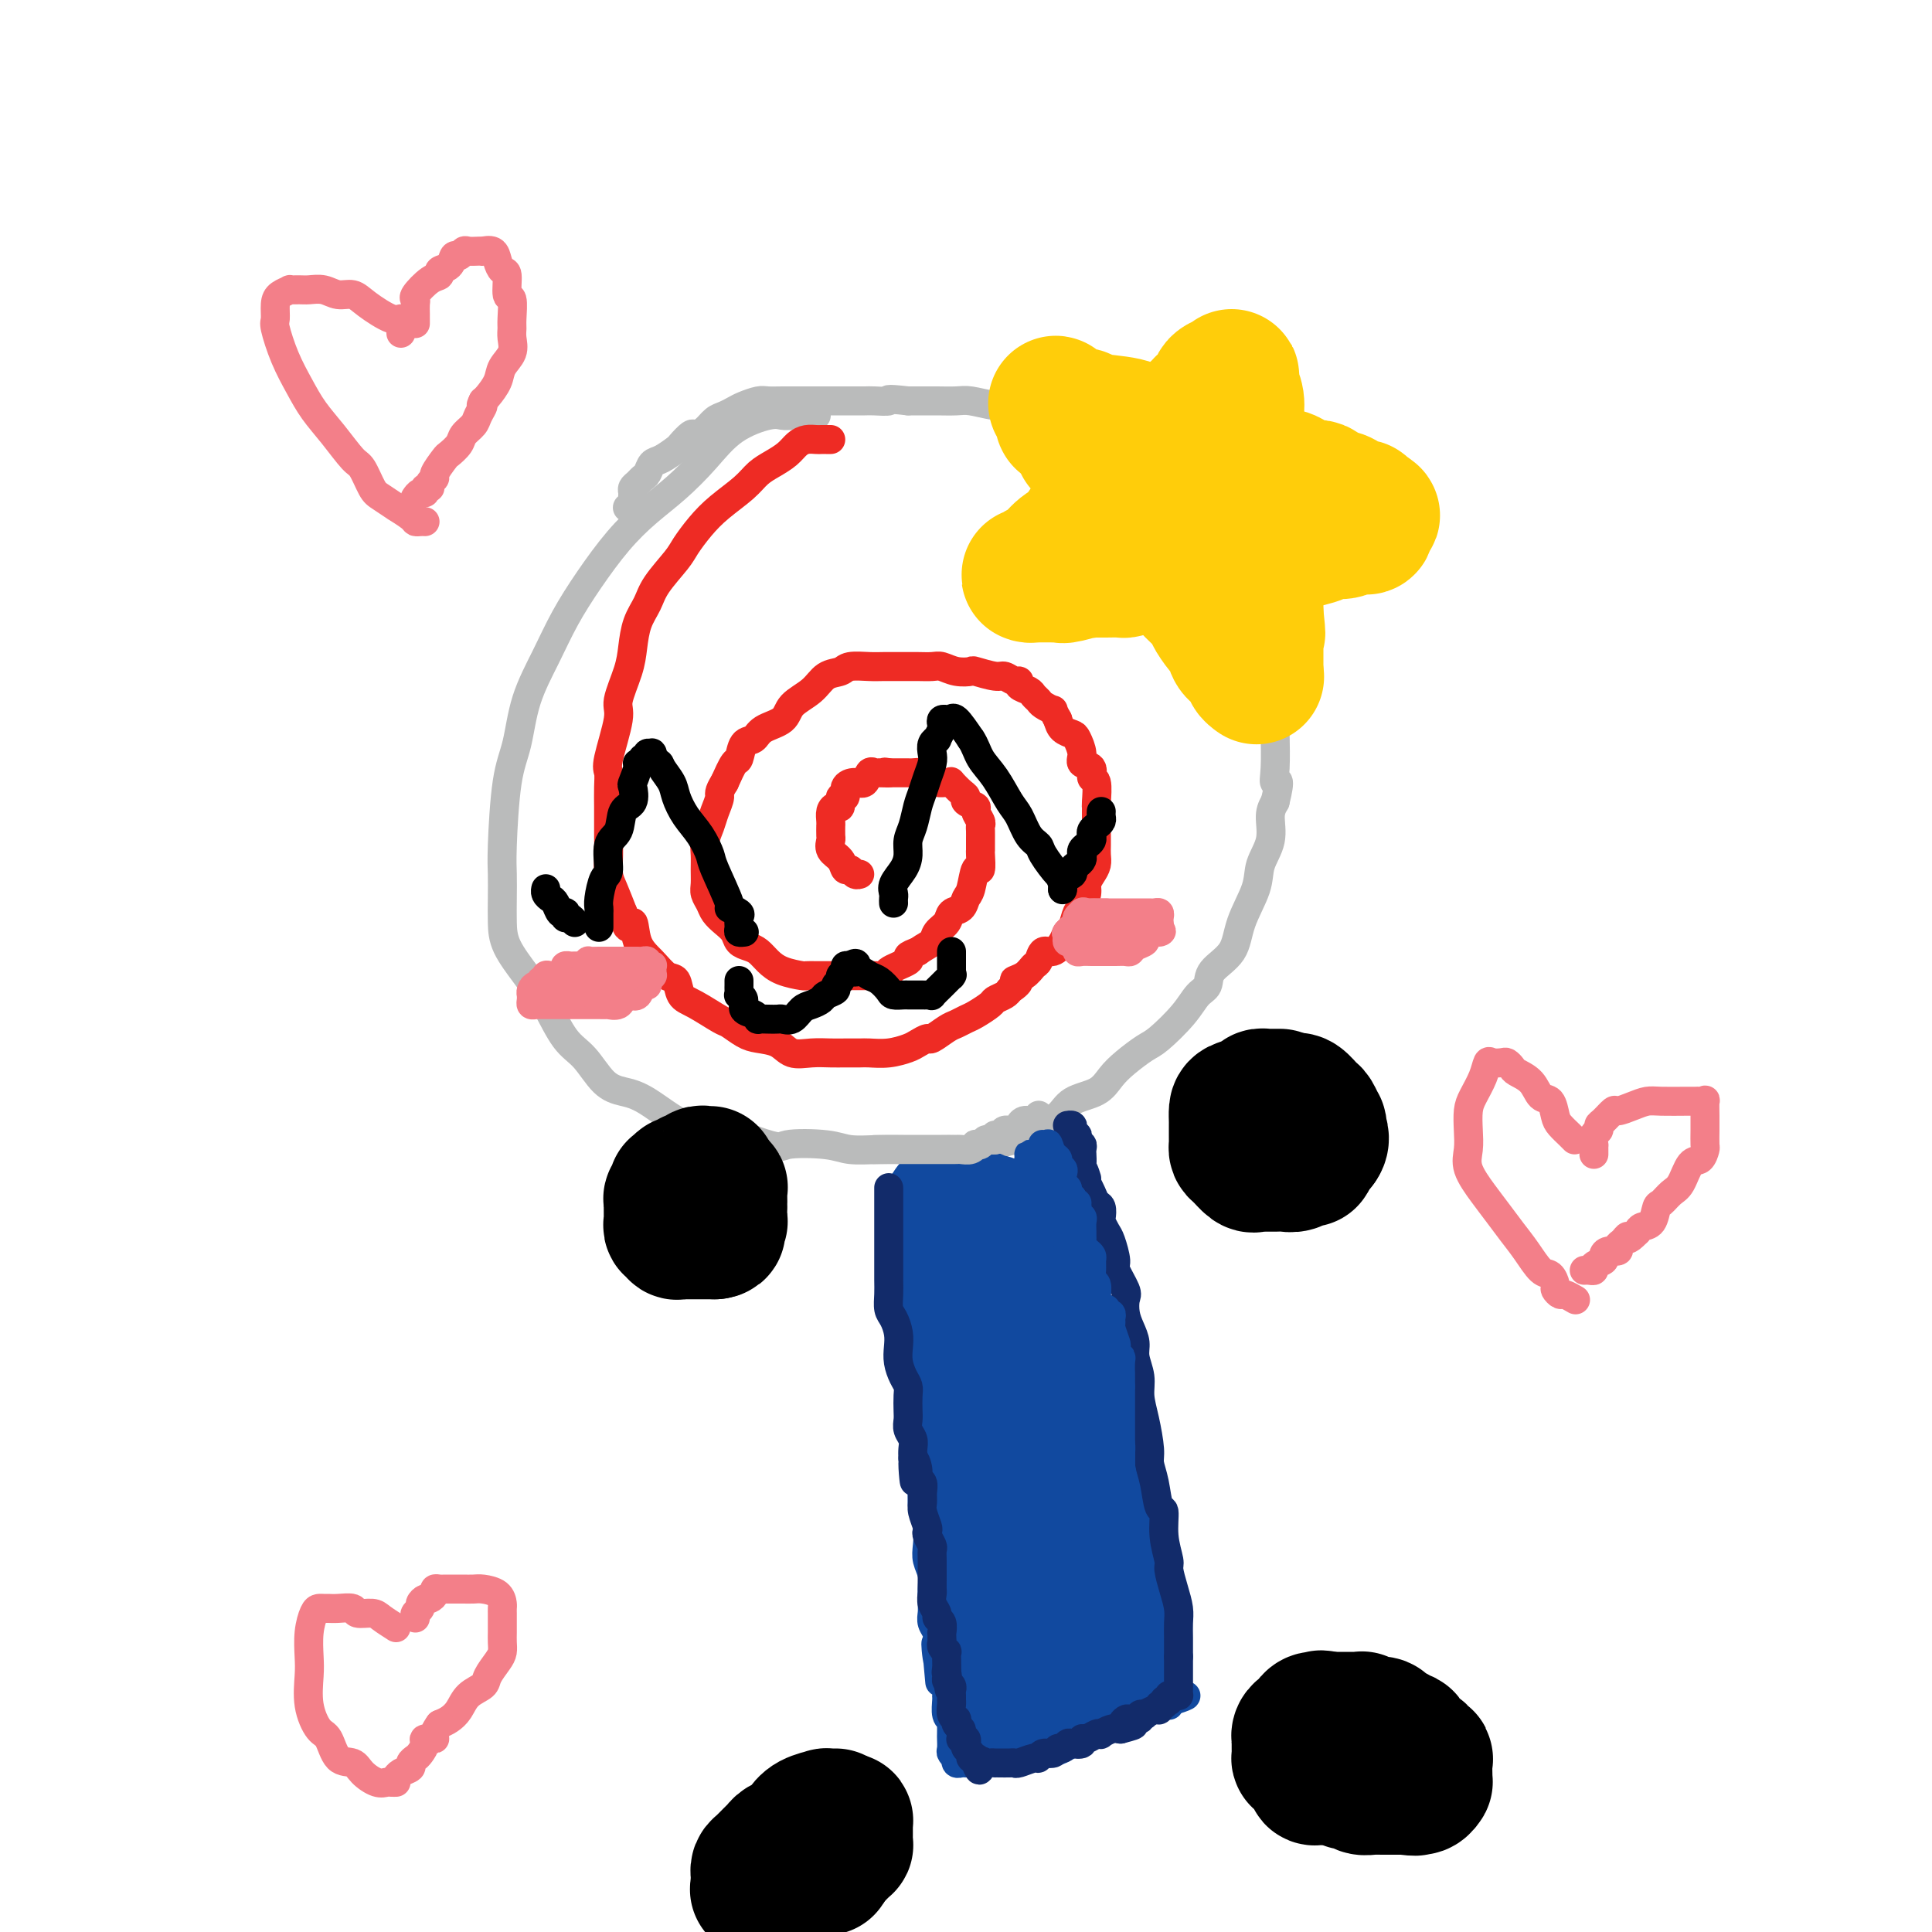 <svg viewBox='0 0 400 400' version='1.1' xmlns='http://www.w3.org/2000/svg' xmlns:xlink='http://www.w3.org/1999/xlink'><g fill='none' stroke='#BABBBB' stroke-width='6' stroke-linecap='round' stroke-linejoin='round'><path d='M169,86c-0.780,-0.001 -1.559,-0.002 -2,0c-0.441,0.002 -0.542,0.007 -1,0c-0.458,-0.007 -1.271,-0.027 -2,0c-0.729,0.027 -1.372,0.099 -2,0c-0.628,-0.099 -1.240,-0.370 -3,0c-1.760,0.370 -4.668,1.379 -7,3c-2.332,1.621 -4.090,3.852 -6,6c-1.910,2.148 -3.974,4.214 -6,6c-2.026,1.786 -4.015,3.293 -6,5c-1.985,1.707 -3.967,3.614 -6,6c-2.033,2.386 -4.116,5.249 -6,8c-1.884,2.751 -3.569,5.389 -5,8c-1.431,2.611 -2.608,5.195 -4,8c-1.392,2.805 -3.000,5.831 -4,9c-1.000,3.169 -1.392,6.482 -2,9c-0.608,2.518 -1.431,4.241 -2,8c-0.569,3.759 -0.884,9.553 -1,13c-0.116,3.447 -0.033,4.546 0,6c0.033,1.454 0.017,3.264 0,5c-0.017,1.736 -0.035,3.399 0,5c0.035,1.601 0.123,3.140 1,5c0.877,1.860 2.545,4.043 4,6c1.455,1.957 2.699,3.690 4,6c1.301,2.310 2.658,5.196 4,7c1.342,1.804 2.668,2.526 4,4c1.332,1.474 2.672,3.700 4,5c1.328,1.300 2.646,1.674 4,2c1.354,0.326 2.744,0.603 5,2c2.256,1.397 5.377,3.915 8,5c2.623,1.085 4.750,0.739 7,1c2.250,0.261 4.625,1.131 7,2'/><path d='M156,236c5.957,2.099 5.350,1.347 7,1c1.650,-0.347 5.558,-0.289 8,0c2.442,0.289 3.418,0.810 5,1c1.582,0.190 3.770,0.051 6,0c2.230,-0.051 4.502,-0.013 6,0c1.498,0.013 2.223,0.001 3,0c0.777,-0.001 1.605,0.011 3,0c1.395,-0.011 3.356,-0.043 5,0c1.644,0.043 2.970,0.163 4,0c1.030,-0.163 1.764,-0.609 3,-1c1.236,-0.391 2.975,-0.728 4,-1c1.025,-0.272 1.335,-0.481 2,-1c0.665,-0.519 1.686,-1.349 3,-2c1.314,-0.651 2.920,-1.121 4,-2c1.080,-0.879 1.633,-2.165 3,-3c1.367,-0.835 3.546,-1.218 5,-2c1.454,-0.782 2.182,-1.962 3,-3c0.818,-1.038 1.727,-1.934 3,-3c1.273,-1.066 2.909,-2.301 4,-3c1.091,-0.699 1.637,-0.861 3,-2c1.363,-1.139 3.542,-3.254 5,-5c1.458,-1.746 2.195,-3.122 3,-4c0.805,-0.878 1.676,-1.259 2,-2c0.324,-0.741 0.099,-1.842 1,-3c0.901,-1.158 2.929,-2.374 4,-4c1.071,-1.626 1.186,-3.664 2,-6c0.814,-2.336 2.326,-4.971 3,-7c0.674,-2.029 0.511,-3.451 1,-5c0.489,-1.549 1.632,-3.225 2,-5c0.368,-1.775 -0.038,-3.650 0,-5c0.038,-1.350 0.519,-2.175 1,-3'/><path d='M264,166c1.393,-5.615 0.374,-4.153 0,-4c-0.374,0.153 -0.104,-1.002 0,-3c0.104,-1.998 0.040,-4.840 0,-7c-0.040,-2.160 -0.056,-3.638 0,-5c0.056,-1.362 0.186,-2.608 0,-4c-0.186,-1.392 -0.687,-2.930 -1,-4c-0.313,-1.070 -0.439,-1.671 -1,-3c-0.561,-1.329 -1.558,-3.384 -2,-5c-0.442,-1.616 -0.330,-2.791 -1,-4c-0.670,-1.209 -2.120,-2.451 -3,-4c-0.880,-1.549 -1.188,-3.406 -2,-5c-0.812,-1.594 -2.129,-2.927 -3,-4c-0.871,-1.073 -1.297,-1.886 -2,-3c-0.703,-1.114 -1.685,-2.529 -3,-4c-1.315,-1.471 -2.964,-2.999 -4,-4c-1.036,-1.001 -1.459,-1.477 -2,-2c-0.541,-0.523 -1.201,-1.095 -2,-2c-0.799,-0.905 -1.736,-2.143 -3,-3c-1.264,-0.857 -2.854,-1.334 -4,-2c-1.146,-0.666 -1.847,-1.522 -3,-2c-1.153,-0.478 -2.757,-0.580 -4,-1c-1.243,-0.420 -2.123,-1.159 -3,-2c-0.877,-0.841 -1.751,-1.784 -3,-2c-1.249,-0.216 -2.875,0.296 -4,0c-1.125,-0.296 -1.750,-1.400 -3,-2c-1.250,-0.600 -3.125,-0.697 -5,-1c-1.875,-0.303 -3.751,-0.813 -5,-1c-1.249,-0.187 -1.871,-0.050 -3,0c-1.129,0.050 -2.766,0.013 -4,0c-1.234,-0.013 -2.067,-0.004 -3,0c-0.933,0.004 -1.967,0.002 -3,0'/><path d='M188,83c-5.383,-0.619 -3.841,-0.166 -4,0c-0.159,0.166 -2.019,0.044 -3,0c-0.981,-0.044 -1.084,-0.012 -2,0c-0.916,0.012 -2.646,0.003 -4,0c-1.354,-0.003 -2.330,-0.001 -3,0c-0.670,0.001 -1.032,-0.001 -2,0c-0.968,0.001 -2.542,0.003 -4,0c-1.458,-0.003 -2.799,-0.012 -4,0c-1.201,0.012 -2.261,0.045 -3,0c-0.739,-0.045 -1.157,-0.168 -2,0c-0.843,0.168 -2.112,0.626 -3,1c-0.888,0.374 -1.394,0.665 -2,1c-0.606,0.335 -1.313,0.715 -2,1c-0.687,0.285 -1.354,0.476 -2,1c-0.646,0.524 -1.270,1.382 -2,2c-0.730,0.618 -1.564,0.996 -2,1c-0.436,0.004 -0.474,-0.365 -1,0c-0.526,0.365 -1.541,1.463 -2,2c-0.459,0.537 -0.361,0.511 -1,1c-0.639,0.489 -2.016,1.493 -3,2c-0.984,0.507 -1.574,0.517 -2,1c-0.426,0.483 -0.689,1.439 -1,2c-0.311,0.561 -0.672,0.728 -1,1c-0.328,0.272 -0.623,0.650 -1,1c-0.377,0.350 -0.837,0.672 -1,1c-0.163,0.328 -0.030,0.663 0,1c0.030,0.337 -0.044,0.678 0,1c0.044,0.322 0.204,0.625 0,1c-0.204,0.375 -0.773,0.821 -1,1c-0.227,0.179 -0.114,0.089 0,0'/></g>
<g fill='none' stroke='#EE2B24' stroke-width='6' stroke-linecap='round' stroke-linejoin='round'><path d='M172,91c-0.448,-0.000 -0.897,-0.001 -1,0c-0.103,0.001 0.138,0.002 0,0c-0.138,-0.002 -0.655,-0.009 -1,0c-0.345,0.009 -0.518,0.033 -1,0c-0.482,-0.033 -1.273,-0.123 -2,0c-0.727,0.123 -1.389,0.458 -2,1c-0.611,0.542 -1.170,1.292 -2,2c-0.830,0.708 -1.930,1.374 -3,2c-1.070,0.626 -2.111,1.210 -3,2c-0.889,0.790 -1.625,1.784 -3,3c-1.375,1.216 -3.387,2.653 -5,4c-1.613,1.347 -2.826,2.604 -4,4c-1.174,1.396 -2.307,2.931 -3,4c-0.693,1.069 -0.945,1.671 -2,3c-1.055,1.329 -2.911,3.385 -4,5c-1.089,1.615 -1.410,2.789 -2,4c-0.590,1.211 -1.448,2.458 -2,4c-0.552,1.542 -0.796,3.379 -1,5c-0.204,1.621 -0.366,3.024 -1,5c-0.634,1.976 -1.739,4.523 -2,6c-0.261,1.477 0.322,1.883 0,4c-0.322,2.117 -1.550,5.946 -2,8c-0.450,2.054 -0.120,2.334 0,3c0.120,0.666 0.032,1.717 0,3c-0.032,1.283 -0.009,2.798 0,4c0.009,1.202 0.005,2.091 0,3c-0.005,0.909 -0.010,1.837 0,3c0.010,1.163 0.033,2.559 0,4c-0.033,1.441 -0.124,2.926 0,4c0.124,1.074 0.464,1.735 1,3c0.536,1.265 1.268,3.132 2,5'/><path d='M129,189c0.894,5.213 1.630,2.245 2,2c0.370,-0.245 0.374,2.232 1,4c0.626,1.768 1.873,2.829 3,4c1.127,1.171 2.134,2.454 3,3c0.866,0.546 1.592,0.355 2,1c0.408,0.645 0.497,2.127 1,3c0.503,0.873 1.421,1.137 3,2c1.579,0.863 3.819,2.324 5,3c1.181,0.676 1.302,0.567 2,1c0.698,0.433 1.975,1.408 3,2c1.025,0.592 1.800,0.800 3,1c1.200,0.200 2.824,0.393 4,1c1.176,0.607 1.905,1.627 3,2c1.095,0.373 2.557,0.100 4,0c1.443,-0.100 2.867,-0.026 4,0c1.133,0.026 1.974,0.004 3,0c1.026,-0.004 2.238,0.010 3,0c0.762,-0.010 1.073,-0.046 2,0c0.927,0.046 2.470,0.172 4,0c1.530,-0.172 3.047,-0.641 4,-1c0.953,-0.359 1.343,-0.607 2,-1c0.657,-0.393 1.580,-0.932 2,-1c0.420,-0.068 0.338,0.334 1,0c0.662,-0.334 2.069,-1.403 3,-2c0.931,-0.597 1.386,-0.723 2,-1c0.614,-0.277 1.387,-0.704 2,-1c0.613,-0.296 1.068,-0.461 2,-1c0.932,-0.539 2.343,-1.454 3,-2c0.657,-0.546 0.562,-0.724 1,-1c0.438,-0.276 1.411,-0.650 2,-1c0.589,-0.350 0.795,-0.675 1,-1'/><path d='M209,205c3.383,-2.279 1.339,-1.978 1,-2c-0.339,-0.022 1.025,-0.369 2,-1c0.975,-0.631 1.560,-1.548 2,-2c0.440,-0.452 0.734,-0.440 1,-1c0.266,-0.560 0.505,-1.692 1,-2c0.495,-0.308 1.246,0.208 2,0c0.754,-0.208 1.511,-1.139 2,-2c0.489,-0.861 0.709,-1.652 1,-2c0.291,-0.348 0.652,-0.253 1,-1c0.348,-0.747 0.685,-2.336 1,-3c0.315,-0.664 0.610,-0.405 1,-1c0.390,-0.595 0.875,-2.046 1,-3c0.125,-0.954 -0.110,-1.410 0,-2c0.110,-0.590 0.565,-1.313 1,-2c0.435,-0.687 0.849,-1.338 1,-2c0.151,-0.662 0.041,-1.337 0,-2c-0.041,-0.663 -0.011,-1.316 0,-2c0.011,-0.684 0.003,-1.398 0,-2c-0.003,-0.602 0.000,-1.090 0,-2c-0.000,-0.910 -0.004,-2.242 0,-3c0.004,-0.758 0.017,-0.942 0,-1c-0.017,-0.058 -0.065,0.010 0,-1c0.065,-1.010 0.243,-3.098 0,-4c-0.243,-0.902 -0.905,-0.616 -1,-1c-0.095,-0.384 0.379,-1.437 0,-2c-0.379,-0.563 -1.611,-0.636 -2,-1c-0.389,-0.364 0.064,-1.017 0,-2c-0.064,-0.983 -0.646,-2.294 -1,-3c-0.354,-0.706 -0.480,-0.805 -1,-1c-0.520,-0.195 -1.434,-0.484 -2,-1c-0.566,-0.516 -0.783,-1.258 -1,-2'/><path d='M219,149c-1.355,-2.416 -0.743,-1.957 -1,-2c-0.257,-0.043 -1.383,-0.589 -2,-1c-0.617,-0.411 -0.725,-0.689 -1,-1c-0.275,-0.311 -0.717,-0.657 -1,-1c-0.283,-0.343 -0.408,-0.684 -1,-1c-0.592,-0.316 -1.651,-0.605 -2,-1c-0.349,-0.395 0.011,-0.894 0,-1c-0.011,-0.106 -0.393,0.182 -1,0c-0.607,-0.182 -1.439,-0.832 -2,-1c-0.561,-0.168 -0.850,0.147 -2,0c-1.150,-0.147 -3.161,-0.757 -4,-1c-0.839,-0.243 -0.507,-0.118 -1,0c-0.493,0.118 -1.810,0.228 -3,0c-1.190,-0.228 -2.251,-0.793 -3,-1c-0.749,-0.207 -1.185,-0.055 -2,0c-0.815,0.055 -2.008,0.014 -3,0c-0.992,-0.014 -1.784,-0.000 -3,0c-1.216,0.000 -2.857,-0.013 -4,0c-1.143,0.013 -1.788,0.051 -3,0c-1.212,-0.051 -2.990,-0.191 -4,0c-1.010,0.191 -1.252,0.712 -2,1c-0.748,0.288 -2.004,0.342 -3,1c-0.996,0.658 -1.733,1.921 -3,3c-1.267,1.079 -3.064,1.975 -4,3c-0.936,1.025 -1.010,2.181 -2,3c-0.990,0.819 -2.894,1.302 -4,2c-1.106,0.698 -1.412,1.610 -2,2c-0.588,0.390 -1.456,0.259 -2,1c-0.544,0.741 -0.762,2.353 -1,3c-0.238,0.647 -0.497,0.328 -1,1c-0.503,0.672 -1.252,2.336 -2,4'/><path d='M150,162c-1.415,2.238 -0.954,2.332 -1,3c-0.046,0.668 -0.601,1.911 -1,3c-0.399,1.089 -0.643,2.025 -1,3c-0.357,0.975 -0.829,1.990 -1,3c-0.171,1.010 -0.043,2.014 0,3c0.043,0.986 -0.000,1.955 0,3c0.000,1.045 0.044,2.167 0,3c-0.044,0.833 -0.177,1.378 0,2c0.177,0.622 0.662,1.322 1,2c0.338,0.678 0.527,1.334 1,2c0.473,0.666 1.229,1.344 2,2c0.771,0.656 1.557,1.292 2,2c0.443,0.708 0.543,1.489 1,2c0.457,0.511 1.272,0.754 2,1c0.728,0.246 1.370,0.497 2,1c0.630,0.503 1.246,1.259 2,2c0.754,0.741 1.644,1.466 3,2c1.356,0.534 3.179,0.875 4,1c0.821,0.125 0.641,0.033 1,0c0.359,-0.033 1.255,-0.009 2,0c0.745,0.009 1.337,0.002 2,0c0.663,-0.002 1.397,-0.001 2,0c0.603,0.001 1.074,0.001 2,0c0.926,-0.001 2.307,-0.002 3,0c0.693,0.002 0.699,0.008 1,0c0.301,-0.008 0.899,-0.030 2,0c1.101,0.030 2.707,0.110 3,0c0.293,-0.110 -0.726,-0.411 0,-1c0.726,-0.589 3.195,-1.466 4,-2c0.805,-0.534 -0.056,-0.724 0,-1c0.056,-0.276 1.028,-0.638 2,-1'/><path d='M190,197c1.577,-1.130 2.520,-1.453 3,-2c0.480,-0.547 0.496,-1.316 1,-2c0.504,-0.684 1.497,-1.283 2,-2c0.503,-0.717 0.516,-1.553 1,-2c0.484,-0.447 1.440,-0.505 2,-1c0.560,-0.495 0.724,-1.425 1,-2c0.276,-0.575 0.662,-0.793 1,-2c0.338,-1.207 0.626,-3.401 1,-4c0.374,-0.599 0.832,0.397 1,0c0.168,-0.397 0.045,-2.187 0,-3c-0.045,-0.813 -0.011,-0.651 0,-1c0.011,-0.349 -0.001,-1.211 0,-2c0.001,-0.789 0.017,-1.507 0,-2c-0.017,-0.493 -0.065,-0.762 0,-1c0.065,-0.238 0.242,-0.445 0,-1c-0.242,-0.555 -0.904,-1.457 -1,-2c-0.096,-0.543 0.373,-0.727 0,-1c-0.373,-0.273 -1.588,-0.633 -2,-1c-0.412,-0.367 -0.022,-0.739 0,-1c0.022,-0.261 -0.326,-0.409 -1,-1c-0.674,-0.591 -1.676,-1.625 -2,-2c-0.324,-0.375 0.030,-0.090 0,0c-0.030,0.090 -0.446,-0.014 -1,0c-0.554,0.014 -1.248,0.147 -2,0c-0.752,-0.147 -1.564,-0.575 -2,-1c-0.436,-0.425 -0.497,-0.846 -1,-1c-0.503,-0.154 -1.447,-0.041 -2,0c-0.553,0.041 -0.715,0.011 -1,0c-0.285,-0.011 -0.692,-0.003 -1,0c-0.308,0.003 -0.517,0.001 -1,0c-0.483,-0.001 -1.242,-0.000 -2,0'/><path d='M184,160c-1.902,-0.307 -0.158,-0.075 0,0c0.158,0.075 -1.269,-0.009 -2,0c-0.731,0.009 -0.764,0.109 -1,0c-0.236,-0.109 -0.675,-0.428 -1,0c-0.325,0.428 -0.536,1.601 -1,2c-0.464,0.399 -1.181,0.024 -2,0c-0.819,-0.024 -1.739,0.305 -2,1c-0.261,0.695 0.136,1.758 0,2c-0.136,0.242 -0.807,-0.335 -1,0c-0.193,0.335 0.092,1.583 0,2c-0.092,0.417 -0.560,0.005 -1,0c-0.440,-0.005 -0.850,0.398 -1,1c-0.150,0.602 -0.040,1.403 0,2c0.040,0.597 0.009,0.989 0,1c-0.009,0.011 0.004,-0.360 0,0c-0.004,0.360 -0.026,1.449 0,2c0.026,0.551 0.101,0.563 0,1c-0.101,0.437 -0.378,1.298 0,2c0.378,0.702 1.411,1.246 2,2c0.589,0.754 0.732,1.719 1,2c0.268,0.281 0.659,-0.120 1,0c0.341,0.120 0.630,0.763 1,1c0.370,0.237 0.820,0.068 1,0c0.180,-0.068 0.090,-0.034 0,0'/></g>
<g fill='none' stroke='#FFCD0A' stroke-width='28' stroke-linecap='round' stroke-linejoin='round'><path d='M260,140c0.122,0.089 0.245,0.178 0,0c-0.245,-0.178 -0.857,-0.624 -1,-1c-0.143,-0.376 0.183,-0.681 0,-1c-0.183,-0.319 -0.875,-0.653 -1,-1c-0.125,-0.347 0.319,-0.707 0,-1c-0.319,-0.293 -1.399,-0.520 -2,-1c-0.601,-0.480 -0.721,-1.215 -1,-2c-0.279,-0.785 -0.715,-1.621 -1,-2c-0.285,-0.379 -0.418,-0.303 -1,-1c-0.582,-0.697 -1.613,-2.169 -2,-3c-0.387,-0.831 -0.130,-1.022 -1,-2c-0.870,-0.978 -2.866,-2.742 -4,-4c-1.134,-1.258 -1.407,-2.008 -2,-3c-0.593,-0.992 -1.506,-2.224 -2,-3c-0.494,-0.776 -0.570,-1.096 -1,-2c-0.430,-0.904 -1.214,-2.392 -2,-3c-0.786,-0.608 -1.575,-0.336 -2,-1c-0.425,-0.664 -0.485,-2.264 -1,-3c-0.515,-0.736 -1.486,-0.606 -2,-1c-0.514,-0.394 -0.571,-1.310 -1,-2c-0.429,-0.690 -1.228,-1.153 -2,-2c-0.772,-0.847 -1.516,-2.077 -2,-3c-0.484,-0.923 -0.708,-1.539 -1,-2c-0.292,-0.461 -0.652,-0.768 -1,-1c-0.348,-0.232 -0.686,-0.391 -1,-1c-0.314,-0.609 -0.605,-1.669 -1,-2c-0.395,-0.331 -0.893,0.066 -1,0c-0.107,-0.066 0.178,-0.595 0,-1c-0.178,-0.405 -0.817,-0.686 -1,-1c-0.183,-0.314 0.091,-0.661 0,-1c-0.091,-0.339 -0.545,-0.669 -1,-1'/><path d='M222,88c-6.121,-8.266 -2.424,-2.933 -1,-1c1.424,1.933 0.575,0.464 0,0c-0.575,-0.464 -0.874,0.075 -1,0c-0.126,-0.075 -0.077,-0.764 0,-1c0.077,-0.236 0.182,-0.019 1,0c0.818,0.019 2.349,-0.160 3,0c0.651,0.160 0.423,0.657 2,1c1.577,0.343 4.958,0.530 7,1c2.042,0.470 2.745,1.224 4,2c1.255,0.776 3.063,1.574 5,2c1.937,0.426 4.002,0.480 6,1c1.998,0.520 3.927,1.506 6,2c2.073,0.494 4.288,0.494 6,1c1.712,0.506 2.920,1.516 4,2c1.080,0.484 2.033,0.440 3,1c0.967,0.560 1.950,1.722 3,2c1.050,0.278 2.169,-0.328 3,0c0.831,0.328 1.375,1.590 2,2c0.625,0.410 1.330,-0.031 2,0c0.670,0.031 1.303,0.534 2,1c0.697,0.466 1.457,0.895 2,1c0.543,0.105 0.869,-0.113 1,0c0.131,0.113 0.065,0.556 0,1'/><path d='M282,106c3.629,1.498 1.702,0.244 1,0c-0.702,-0.244 -0.180,0.522 0,1c0.180,0.478 0.019,0.668 0,1c-0.019,0.332 0.104,0.806 0,1c-0.104,0.194 -0.434,0.107 -1,0c-0.566,-0.107 -1.367,-0.235 -2,0c-0.633,0.235 -1.098,0.832 -2,1c-0.902,0.168 -2.241,-0.095 -3,0c-0.759,0.095 -0.939,0.546 -2,1c-1.061,0.454 -3.003,0.910 -4,1c-0.997,0.090 -1.049,-0.187 -2,0c-0.951,0.187 -2.801,0.837 -4,1c-1.199,0.163 -1.748,-0.163 -3,0c-1.252,0.163 -3.206,0.814 -5,1c-1.794,0.186 -3.429,-0.095 -5,0c-1.571,0.095 -3.077,0.564 -4,1c-0.923,0.436 -1.264,0.839 -2,1c-0.736,0.161 -1.869,0.082 -3,0c-1.131,-0.082 -2.261,-0.165 -3,0c-0.739,0.165 -1.086,0.580 -2,1c-0.914,0.420 -2.394,0.845 -3,1c-0.606,0.155 -0.338,0.042 -1,0c-0.662,-0.042 -2.255,-0.011 -3,0c-0.745,0.011 -0.641,0.003 -1,0c-0.359,-0.003 -1.179,-0.002 -2,0'/><path d='M226,118c-9.103,1.332 -3.360,0.161 -2,0c1.360,-0.161 -1.663,0.689 -3,1c-1.337,0.311 -0.988,0.083 -1,0c-0.012,-0.083 -0.384,-0.022 -1,0c-0.616,0.022 -1.476,0.006 -2,0c-0.524,-0.006 -0.712,-0.001 -1,0c-0.288,0.001 -0.677,-0.003 -1,0c-0.323,0.003 -0.579,0.014 -1,0c-0.421,-0.014 -1.008,-0.052 -1,0c0.008,0.052 0.611,0.195 1,0c0.389,-0.195 0.564,-0.727 1,-1c0.436,-0.273 1.131,-0.286 2,-1c0.869,-0.714 1.911,-2.129 3,-3c1.089,-0.871 2.225,-1.199 3,-2c0.775,-0.801 1.190,-2.076 2,-3c0.810,-0.924 2.017,-1.496 3,-2c0.983,-0.504 1.744,-0.940 3,-2c1.256,-1.060 3.008,-2.744 4,-4c0.992,-1.256 1.224,-2.082 2,-3c0.776,-0.918 2.094,-1.926 3,-3c0.906,-1.074 1.398,-2.212 2,-3c0.602,-0.788 1.315,-1.225 2,-2c0.685,-0.775 1.343,-1.887 2,-3'/><path d='M246,87c5.230,-5.326 2.305,-2.642 2,-2c-0.305,0.642 2.009,-0.760 3,-2c0.991,-1.240 0.658,-2.319 1,-3c0.342,-0.681 1.360,-0.964 2,-1c0.640,-0.036 0.902,0.174 1,0c0.098,-0.174 0.030,-0.731 0,-1c-0.030,-0.269 -0.023,-0.248 0,0c0.023,0.248 0.061,0.723 0,1c-0.061,0.277 -0.223,0.354 0,1c0.223,0.646 0.829,1.860 1,3c0.171,1.140 -0.094,2.205 0,4c0.094,1.795 0.547,4.321 1,6c0.453,1.679 0.905,2.513 1,4c0.095,1.487 -0.167,3.629 0,5c0.167,1.371 0.763,1.970 1,3c0.237,1.030 0.116,2.489 0,4c-0.116,1.511 -0.227,3.072 0,4c0.227,0.928 0.793,1.221 1,2c0.207,0.779 0.055,2.043 0,3c-0.055,0.957 -0.015,1.607 0,2c0.015,0.393 0.004,0.528 0,1c-0.004,0.472 -0.001,1.281 0,2c0.001,0.719 0.000,1.348 0,2c-0.000,0.652 -0.000,1.326 0,2'/><path d='M260,127c0.774,7.545 0.207,2.407 0,1c-0.207,-1.407 -0.056,0.919 0,2c0.056,1.081 0.015,0.919 0,1c-0.015,0.081 -0.004,0.407 0,1c0.004,0.593 0.001,1.455 0,2c-0.001,0.545 -0.000,0.773 0,1c0.000,0.227 0.000,0.453 0,1c-0.000,0.547 -0.000,1.417 0,2c0.000,0.583 0.000,0.881 0,1c-0.000,0.119 -0.000,0.060 0,0'/></g>
<g fill='none' stroke='#11499F' stroke-width='6' stroke-linecap='round' stroke-linejoin='round'><path d='M213,239c0.026,0.345 0.051,0.689 0,1c-0.051,0.311 -0.179,0.587 0,1c0.179,0.413 0.664,0.963 1,2c0.336,1.037 0.523,2.560 1,4c0.477,1.440 1.244,2.797 2,4c0.756,1.203 1.502,2.252 2,4c0.498,1.748 0.748,4.195 1,6c0.252,1.805 0.506,2.968 1,5c0.494,2.032 1.228,4.934 2,7c0.772,2.066 1.582,3.297 2,5c0.418,1.703 0.444,3.880 1,6c0.556,2.120 1.640,4.185 2,6c0.360,1.815 -0.006,3.380 0,5c0.006,1.620 0.383,3.294 1,5c0.617,1.706 1.475,3.443 2,5c0.525,1.557 0.718,2.935 1,4c0.282,1.065 0.654,1.818 1,3c0.346,1.182 0.667,2.792 1,4c0.333,1.208 0.676,2.014 1,3c0.324,0.986 0.627,2.151 1,3c0.373,0.849 0.817,1.382 1,2c0.183,0.618 0.105,1.322 0,2c-0.105,0.678 -0.238,1.331 0,2c0.238,0.669 0.847,1.355 1,2c0.153,0.645 -0.151,1.251 0,2c0.151,0.749 0.757,1.643 1,2c0.243,0.357 0.121,0.179 0,0'/><path d='M239,334c3.961,14.874 0.862,4.560 0,1c-0.862,-3.560 0.512,-0.365 1,1c0.488,1.365 0.090,0.901 0,1c-0.090,0.099 0.128,0.763 0,1c-0.128,0.237 -0.601,0.049 -1,0c-0.399,-0.049 -0.725,0.043 -1,0c-0.275,-0.043 -0.498,-0.219 -1,0c-0.502,0.219 -1.281,0.833 -2,1c-0.719,0.167 -1.376,-0.115 -2,0c-0.624,0.115 -1.215,0.626 -2,1c-0.785,0.374 -1.763,0.611 -3,1c-1.237,0.389 -2.731,0.931 -4,1c-1.269,0.069 -2.311,-0.336 -3,0c-0.689,0.336 -1.023,1.414 -2,2c-0.977,0.586 -2.596,0.679 -4,1c-1.404,0.321 -2.593,0.870 -4,1c-1.407,0.130 -3.033,-0.157 -4,0c-0.967,0.157 -1.276,0.759 -2,1c-0.724,0.241 -1.862,0.120 -3,0'/><path d='M202,347c-6.283,1.547 -2.990,0.415 -2,0c0.990,-0.415 -0.323,-0.113 -1,0c-0.677,0.113 -0.717,0.038 -1,0c-0.283,-0.038 -0.808,-0.039 -1,0c-0.192,0.039 -0.051,0.120 0,0c0.051,-0.120 0.014,-0.440 0,-1c-0.014,-0.560 -0.003,-1.361 0,-2c0.003,-0.639 -0.003,-1.115 0,-2c0.003,-0.885 0.015,-2.178 0,-3c-0.015,-0.822 -0.057,-1.172 0,-2c0.057,-0.828 0.211,-2.132 0,-3c-0.211,-0.868 -0.789,-1.298 -1,-2c-0.211,-0.702 -0.057,-1.675 0,-3c0.057,-1.325 0.015,-3.001 0,-4c-0.015,-0.999 -0.004,-1.319 0,-2c0.004,-0.681 0.001,-1.722 0,-3c-0.001,-1.278 -0.000,-2.794 0,-4c0.000,-1.206 0.000,-2.103 0,-3'/><path d='M196,313c-0.399,-5.205 -0.895,-2.719 -1,-3c-0.105,-0.281 0.182,-3.329 0,-5c-0.182,-1.671 -0.833,-1.963 -1,-3c-0.167,-1.037 0.151,-2.818 0,-4c-0.151,-1.182 -0.772,-1.766 -1,-3c-0.228,-1.234 -0.064,-3.119 0,-4c0.064,-0.881 0.027,-0.759 0,-2c-0.027,-1.241 -0.046,-3.845 0,-5c0.046,-1.155 0.157,-0.859 0,-1c-0.157,-0.141 -0.581,-0.717 -1,-2c-0.419,-1.283 -0.834,-3.271 -1,-4c-0.166,-0.729 -0.083,-0.197 0,-1c0.083,-0.803 0.167,-2.939 0,-4c-0.167,-1.061 -0.584,-1.047 -1,-2c-0.416,-0.953 -0.829,-2.874 -1,-4c-0.171,-1.126 -0.098,-1.457 0,-2c0.098,-0.543 0.222,-1.296 0,-2c-0.222,-0.704 -0.792,-1.357 -1,-2c-0.208,-0.643 -0.056,-1.275 0,-2c0.056,-0.725 0.015,-1.542 0,-2c-0.015,-0.458 -0.003,-0.555 0,-1c0.003,-0.445 -0.003,-1.236 0,-2c0.003,-0.764 0.015,-1.501 0,-2c-0.015,-0.499 -0.057,-0.760 0,-1c0.057,-0.240 0.211,-0.460 0,-1c-0.211,-0.540 -0.789,-1.399 -1,-2c-0.211,-0.601 -0.057,-0.945 0,-1c0.057,-0.055 0.015,0.177 0,0c-0.015,-0.177 -0.004,-0.765 0,-1c0.004,-0.235 0.002,-0.118 0,0'/><path d='M187,245c-0.000,0.503 -0.000,1.005 0,1c0.000,-0.005 0.000,-0.519 0,0c-0.000,0.519 -0.001,2.070 0,3c0.001,0.930 0.004,1.238 0,3c-0.004,1.762 -0.015,4.978 0,7c0.015,2.022 0.056,2.850 0,4c-0.056,1.150 -0.208,2.622 0,4c0.208,1.378 0.776,2.662 1,4c0.224,1.338 0.102,2.731 0,4c-0.102,1.269 -0.185,2.414 0,4c0.185,1.586 0.638,3.614 1,5c0.362,1.386 0.633,2.131 1,3c0.367,0.869 0.831,1.862 1,3c0.169,1.138 0.044,2.422 0,4c-0.044,1.578 -0.008,3.450 0,5c0.008,1.550 -0.012,2.778 0,4c0.012,1.222 0.055,2.438 0,4c-0.055,1.562 -0.207,3.471 0,5c0.207,1.529 0.773,2.677 1,4c0.227,1.323 0.113,2.819 0,4c-0.113,1.181 -0.226,2.045 0,3c0.226,0.955 0.792,1.999 1,3c0.208,1.001 0.060,1.959 0,3c-0.060,1.041 -0.030,2.166 0,3c0.030,0.834 0.060,1.378 0,2c-0.060,0.622 -0.208,1.321 0,2c0.208,0.679 0.774,1.337 1,2c0.226,0.663 0.113,1.332 0,2'/><path d='M194,340c1.100,15.152 0.351,5.531 0,2c-0.351,-3.531 -0.304,-0.971 0,1c0.304,1.971 0.866,3.352 1,4c0.134,0.648 -0.161,0.562 0,1c0.161,0.438 0.779,1.400 1,2c0.221,0.600 0.045,0.840 0,1c-0.045,0.160 0.040,0.241 0,1c-0.040,0.759 -0.207,2.196 0,3c0.207,0.804 0.787,0.974 1,1c0.213,0.026 0.057,-0.091 0,0c-0.057,0.091 -0.016,0.391 0,1c0.016,0.609 0.008,1.526 0,2c-0.008,0.474 -0.016,0.504 0,1c0.016,0.496 0.056,1.457 0,2c-0.056,0.543 -0.208,0.667 0,1c0.208,0.333 0.777,0.874 1,1c0.223,0.126 0.101,-0.162 0,0c-0.101,0.162 -0.182,0.776 0,1c0.182,0.224 0.626,0.060 1,0c0.374,-0.060 0.678,-0.016 1,0c0.322,0.016 0.664,0.005 1,0c0.336,-0.005 0.668,-0.002 1,0'/><path d='M202,365c1.129,0.225 1.452,-0.713 2,-1c0.548,-0.287 1.320,0.077 2,0c0.680,-0.077 1.269,-0.594 2,-1c0.731,-0.406 1.604,-0.700 2,-1c0.396,-0.300 0.316,-0.606 1,-1c0.684,-0.394 2.133,-0.875 3,-1c0.867,-0.125 1.153,0.106 2,0c0.847,-0.106 2.254,-0.549 3,-1c0.746,-0.451 0.832,-0.909 1,-1c0.168,-0.091 0.417,0.186 1,0c0.583,-0.186 1.500,-0.834 2,-1c0.500,-0.166 0.584,0.152 1,0c0.416,-0.152 1.166,-0.773 2,-1c0.834,-0.227 1.754,-0.061 2,0c0.246,0.061 -0.181,0.017 0,0c0.181,-0.017 0.970,-0.007 2,0c1.030,0.007 2.299,0.012 3,0c0.701,-0.012 0.832,-0.041 1,0c0.168,0.041 0.373,0.151 1,0c0.627,-0.151 1.677,-0.562 2,-1c0.323,-0.438 -0.081,-0.902 0,-1c0.081,-0.098 0.649,0.171 1,0c0.351,-0.171 0.486,-0.781 1,-1c0.514,-0.219 1.406,-0.049 2,0c0.594,0.049 0.891,-0.025 1,0c0.109,0.025 0.031,0.150 0,0c-0.031,-0.150 -0.016,-0.575 0,-1'/><path d='M242,352c6.415,-1.947 2.451,-0.313 1,0c-1.451,0.313 -0.389,-0.695 0,-1c0.389,-0.305 0.105,0.093 0,0c-0.105,-0.093 -0.032,-0.676 0,-1c0.032,-0.324 0.023,-0.387 0,-1c-0.023,-0.613 -0.059,-1.774 0,-2c0.059,-0.226 0.213,0.484 0,0c-0.213,-0.484 -0.793,-2.162 -1,-3c-0.207,-0.838 -0.040,-0.837 0,-1c0.040,-0.163 -0.046,-0.491 0,-1c0.046,-0.509 0.222,-1.201 0,-2c-0.222,-0.799 -0.844,-1.706 -1,-2c-0.156,-0.294 0.154,0.026 0,0c-0.154,-0.026 -0.773,-0.399 -1,-1c-0.227,-0.601 -0.061,-1.431 0,-2c0.061,-0.569 0.017,-0.877 0,-1c-0.017,-0.123 -0.009,-0.062 0,0'/></g>
<g fill='none' stroke='#11499F' stroke-width='28' stroke-linecap='round' stroke-linejoin='round'><path d='M197,250c-0.120,0.033 -0.239,0.065 0,0c0.239,-0.065 0.837,-0.228 1,0c0.163,0.228 -0.110,0.846 0,1c0.110,0.154 0.603,-0.156 1,0c0.397,0.156 0.698,0.778 1,1c0.302,0.222 0.605,0.046 1,0c0.395,-0.046 0.880,0.039 1,0c0.120,-0.039 -0.127,-0.203 0,0c0.127,0.203 0.626,0.771 1,1c0.374,0.229 0.622,0.118 1,0c0.378,-0.118 0.886,-0.241 1,0c0.114,0.241 -0.165,0.848 0,1c0.165,0.152 0.775,-0.151 1,0c0.225,0.151 0.064,0.758 0,1c-0.064,0.242 -0.032,0.121 0,0'/><path d='M206,255c1.619,0.727 1.166,0.043 1,0c-0.166,-0.043 -0.044,0.555 0,1c0.044,0.445 0.012,0.737 0,1c-0.012,0.263 -0.004,0.496 0,1c0.004,0.504 0.004,1.278 0,2c-0.004,0.722 -0.012,1.393 0,3c0.012,1.607 0.046,4.150 0,6c-0.046,1.850 -0.170,3.007 0,4c0.170,0.993 0.633,1.821 1,3c0.367,1.179 0.638,2.709 1,4c0.362,1.291 0.815,2.343 1,3c0.185,0.657 0.102,0.919 0,2c-0.102,1.081 -0.224,2.979 0,4c0.224,1.021 0.792,1.163 1,2c0.208,0.837 0.056,2.369 0,3c-0.056,0.631 -0.015,0.362 0,1c0.015,0.638 0.004,2.182 0,3c-0.004,0.818 -0.002,0.909 0,1'/><path d='M211,299c0.931,7.551 0.757,4.428 1,4c0.243,-0.428 0.903,1.839 1,3c0.097,1.161 -0.367,1.216 0,2c0.367,0.784 1.566,2.298 2,3c0.434,0.702 0.102,0.593 0,1c-0.102,0.407 0.024,1.329 0,2c-0.024,0.671 -0.200,1.089 0,2c0.200,0.911 0.776,2.313 1,3c0.224,0.687 0.098,0.659 0,1c-0.098,0.341 -0.166,1.051 0,2c0.166,0.949 0.565,2.137 1,3c0.435,0.863 0.905,1.402 1,2c0.095,0.598 -0.185,1.255 0,2c0.185,0.745 0.834,1.580 1,2c0.166,0.420 -0.153,0.427 0,1c0.153,0.573 0.777,1.712 1,2c0.223,0.288 0.046,-0.274 0,0c-0.046,0.274 0.041,1.383 0,2c-0.041,0.617 -0.208,0.743 0,1c0.208,0.257 0.792,0.647 1,1c0.208,0.353 0.041,0.669 0,1c-0.041,0.331 0.046,0.676 0,1c-0.046,0.324 -0.223,0.627 0,1c0.223,0.373 0.848,0.817 1,1c0.152,0.183 -0.169,0.104 0,0c0.169,-0.104 0.829,-0.234 1,0c0.171,0.234 -0.146,0.832 0,1c0.146,0.168 0.756,-0.095 1,0c0.244,0.095 0.122,0.547 0,1'/><path d='M224,344c2.189,6.962 1.161,1.866 1,0c-0.161,-1.866 0.545,-0.503 1,0c0.455,0.503 0.658,0.144 1,0c0.342,-0.144 0.824,-0.074 1,0c0.176,0.074 0.047,0.153 0,0c-0.047,-0.153 -0.013,-0.537 0,-1c0.013,-0.463 0.003,-1.006 0,-1c-0.003,0.006 -0.001,0.560 0,0c0.001,-0.560 0.000,-2.232 0,-3c-0.000,-0.768 -0.000,-0.630 0,-1c0.000,-0.370 0.000,-1.249 0,-2c-0.000,-0.751 -0.000,-1.376 0,-2'/><path d='M228,334c0.139,-2.370 -0.013,-3.295 0,-4c0.013,-0.705 0.192,-1.190 0,-2c-0.192,-0.810 -0.754,-1.946 -1,-3c-0.246,-1.054 -0.175,-2.027 0,-3c0.175,-0.973 0.454,-1.946 0,-3c-0.454,-1.054 -1.641,-2.188 -2,-3c-0.359,-0.812 0.110,-1.302 0,-2c-0.110,-0.698 -0.799,-1.605 -1,-2c-0.201,-0.395 0.087,-0.280 0,-1c-0.087,-0.720 -0.549,-2.277 -1,-3c-0.451,-0.723 -0.891,-0.611 -1,-1c-0.109,-0.389 0.114,-1.278 0,-2c-0.114,-0.722 -0.566,-1.278 -1,-2c-0.434,-0.722 -0.851,-1.611 -1,-2c-0.149,-0.389 -0.029,-0.278 0,-1c0.029,-0.722 -0.031,-2.279 0,-3c0.031,-0.721 0.153,-0.607 0,-1c-0.153,-0.393 -0.581,-1.291 -1,-2c-0.419,-0.709 -0.829,-1.227 -1,-2c-0.171,-0.773 -0.102,-1.799 0,-2c0.102,-0.201 0.239,0.424 0,0c-0.239,-0.424 -0.852,-1.897 -1,-3c-0.148,-1.103 0.171,-1.836 0,-2c-0.171,-0.164 -0.830,0.239 -1,0c-0.170,-0.239 0.151,-1.122 0,-2c-0.151,-0.878 -0.772,-1.751 -1,-2c-0.228,-0.249 -0.061,0.125 0,0c0.061,-0.125 0.018,-0.750 0,-1c-0.018,-0.250 -0.009,-0.125 0,0'/><path d='M215,280c-2.083,-5.380 -1.290,0.670 -1,4c0.290,3.330 0.078,3.940 0,6c-0.078,2.060 -0.021,5.571 0,8c0.021,2.429 0.006,3.777 0,5c-0.006,1.223 -0.003,2.323 0,4c0.003,1.677 0.004,3.932 0,6c-0.004,2.068 -0.015,3.950 0,5c0.015,1.050 0.057,1.268 0,2c-0.057,0.732 -0.211,1.979 0,3c0.211,1.021 0.789,1.816 1,2c0.211,0.184 0.057,-0.241 0,0c-0.057,0.241 -0.015,1.150 0,2c0.015,0.850 0.004,1.641 0,2c-0.004,0.359 -0.001,0.285 0,1c0.001,0.715 0.000,2.219 0,3c-0.000,0.781 -0.000,0.839 0,1c0.000,0.161 0.000,0.424 0,1c-0.000,0.576 -0.000,1.463 0,2c0.000,0.537 0.000,0.722 0,1c-0.000,0.278 -0.000,0.648 0,1c0.000,0.352 0.000,0.685 0,1c-0.000,0.315 -0.000,0.613 0,1c0.000,0.387 0.000,0.863 0,1c-0.000,0.137 -0.000,-0.066 0,0c0.000,0.066 0.000,0.399 0,1c-0.000,0.601 -0.000,1.469 0,2c0.000,0.531 0.000,0.723 0,1c-0.000,0.277 -0.000,0.638 0,1'/><path d='M215,347c-0.000,10.317 -0.000,2.611 0,0c0.000,-2.611 0.001,-0.126 0,1c-0.001,1.126 -0.003,0.894 0,1c0.003,0.106 0.012,0.550 0,1c-0.012,0.450 -0.044,0.905 0,1c0.044,0.095 0.166,-0.171 0,0c-0.166,0.171 -0.618,0.778 -1,1c-0.382,0.222 -0.694,0.060 -1,0c-0.306,-0.060 -0.608,-0.016 -1,0c-0.392,0.016 -0.875,0.004 -1,0c-0.125,-0.004 0.107,-0.001 0,0c-0.107,0.001 -0.554,0.001 -1,0'/><path d='M210,352c-1.001,0.837 -1.004,0.428 -1,0c0.004,-0.428 0.015,-0.877 0,-1c-0.015,-0.123 -0.057,0.080 0,0c0.057,-0.080 0.211,-0.441 0,-1c-0.211,-0.559 -0.789,-1.314 -1,-2c-0.211,-0.686 -0.057,-1.302 0,-2c0.057,-0.698 0.015,-1.477 0,-3c-0.015,-1.523 -0.004,-3.789 0,-5c0.004,-1.211 0.002,-1.365 0,-2c-0.002,-0.635 -0.003,-1.750 0,-3c0.003,-1.250 0.011,-2.634 0,-4c-0.011,-1.366 -0.041,-2.714 0,-4c0.041,-1.286 0.155,-2.512 0,-4c-0.155,-1.488 -0.577,-3.240 -1,-5c-0.423,-1.760 -0.846,-3.529 -1,-5c-0.154,-1.471 -0.040,-2.643 0,-4c0.040,-1.357 0.007,-2.898 0,-4c-0.007,-1.102 0.013,-1.766 0,-3c-0.013,-1.234 -0.060,-3.038 0,-4c0.060,-0.962 0.226,-1.081 0,-2c-0.226,-0.919 -0.844,-2.639 -1,-4c-0.156,-1.361 0.150,-2.364 0,-3c-0.150,-0.636 -0.757,-0.905 -1,-2c-0.243,-1.095 -0.121,-3.016 0,-4c0.121,-0.984 0.243,-1.031 0,-2c-0.243,-0.969 -0.849,-2.861 -1,-4c-0.151,-1.139 0.153,-1.526 0,-2c-0.153,-0.474 -0.763,-1.034 -1,-2c-0.237,-0.966 -0.102,-2.337 0,-3c0.102,-0.663 0.172,-0.618 0,-1c-0.172,-0.382 -0.586,-1.191 -1,-2'/><path d='M201,265c-1.392,-13.880 -0.372,-5.080 0,-2c0.372,3.080 0.096,0.441 0,-1c-0.096,-1.441 -0.012,-1.682 0,-2c0.012,-0.318 -0.049,-0.712 0,-1c0.049,-0.288 0.209,-0.469 0,-1c-0.209,-0.531 -0.788,-1.410 -1,-2c-0.212,-0.590 -0.057,-0.890 0,-1c0.057,-0.110 0.016,-0.032 0,0c-0.016,0.032 -0.008,0.016 0,0'/></g>
<g fill='none' stroke='#BABBBB' stroke-width='6' stroke-linecap='round' stroke-linejoin='round'><path d='M181,238c0.342,-0.000 0.683,-0.000 1,0c0.317,0.000 0.608,0.000 1,0c0.392,-0.000 0.883,-0.000 1,0c0.117,0.000 -0.141,0.000 0,0c0.141,-0.000 0.682,-0.000 1,0c0.318,0.000 0.414,0.000 1,0c0.586,-0.000 1.663,-0.000 2,0c0.337,0.000 -0.065,0.000 0,0c0.065,-0.000 0.596,-0.000 1,0c0.404,0.000 0.682,0.000 1,0c0.318,-0.000 0.677,-0.000 1,0c0.323,0.000 0.612,0.000 1,0c0.388,-0.000 0.877,-0.000 1,0c0.123,0.000 -0.121,0.000 0,0c0.121,-0.000 0.606,-0.000 1,0c0.394,0.000 0.697,0.000 1,0c0.303,-0.000 0.605,-0.000 1,0c0.395,0.000 0.883,0.001 1,0c0.117,-0.001 -0.136,-0.004 0,0c0.136,0.004 0.663,0.015 1,0c0.337,-0.015 0.486,-0.056 1,0c0.514,0.056 1.395,0.207 2,0c0.605,-0.207 0.936,-0.774 1,-1c0.064,-0.226 -0.137,-0.113 0,0c0.137,0.113 0.614,0.226 1,0c0.386,-0.226 0.681,-0.792 1,-1c0.319,-0.208 0.663,-0.060 1,0c0.337,0.060 0.669,0.030 1,0'/><path d='M206,236c3.816,-0.553 0.855,-0.937 0,-1c-0.855,-0.063 0.397,0.194 1,0c0.603,-0.194 0.556,-0.841 1,-1c0.444,-0.159 1.379,0.169 2,0c0.621,-0.169 0.926,-0.834 1,-1c0.074,-0.166 -0.085,0.166 0,0c0.085,-0.166 0.415,-0.829 1,-1c0.585,-0.171 1.425,0.150 2,0c0.575,-0.150 0.886,-0.771 1,-1c0.114,-0.229 0.033,-0.065 0,0c-0.033,0.065 -0.016,0.033 0,0'/></g>
<g fill='none' stroke='#122B6A' stroke-width='6' stroke-linecap='round' stroke-linejoin='round'><path d='M184,246c0.000,-0.097 0.000,-0.195 0,0c-0.000,0.195 -0.000,0.682 0,1c0.000,0.318 0.000,0.465 0,1c-0.000,0.535 -0.000,1.457 0,2c0.000,0.543 0.000,0.706 0,1c-0.000,0.294 -0.000,0.719 0,1c0.000,0.281 0.000,0.416 0,1c-0.000,0.584 -0.000,1.615 0,2c0.000,0.385 0.000,0.122 0,1c-0.000,0.878 -0.001,2.897 0,4c0.001,1.103 0.003,1.292 0,2c-0.003,0.708 -0.011,1.936 0,3c0.011,1.064 0.042,1.965 0,3c-0.042,1.035 -0.155,2.205 0,3c0.155,0.795 0.580,1.214 1,2c0.420,0.786 0.834,1.940 1,3c0.166,1.060 0.083,2.026 0,3c-0.083,0.974 -0.166,1.955 0,3c0.166,1.045 0.581,2.153 1,3c0.419,0.847 0.843,1.434 1,2c0.157,0.566 0.046,1.110 0,2c-0.046,0.890 -0.026,2.125 0,3c0.026,0.875 0.060,1.389 0,2c-0.060,0.611 -0.212,1.318 0,2c0.212,0.682 0.788,1.337 1,2c0.212,0.663 0.061,1.332 0,2c-0.061,0.668 -0.030,1.334 0,2'/><path d='M189,302c0.708,8.859 -0.020,3.007 0,1c0.020,-2.007 0.790,-0.167 1,1c0.210,1.167 -0.141,1.662 0,2c0.141,0.338 0.774,0.518 1,1c0.226,0.482 0.047,1.267 0,2c-0.047,0.733 0.039,1.414 0,2c-0.039,0.586 -0.203,1.078 0,2c0.203,0.922 0.772,2.274 1,3c0.228,0.726 0.114,0.827 0,1c-0.114,0.173 -0.227,0.417 0,1c0.227,0.583 0.793,1.504 1,2c0.207,0.496 0.056,0.565 0,1c-0.056,0.435 -0.015,1.234 0,2c0.015,0.766 0.004,1.500 0,2c-0.004,0.500 -0.002,0.767 0,1c0.002,0.233 0.005,0.433 0,1c-0.005,0.567 -0.016,1.500 0,2c0.016,0.500 0.061,0.566 0,1c-0.061,0.434 -0.227,1.234 0,2c0.227,0.766 0.845,1.497 1,2c0.155,0.503 -0.155,0.779 0,1c0.155,0.221 0.774,0.388 1,1c0.226,0.612 0.060,1.669 0,2c-0.060,0.331 -0.012,-0.065 0,0c0.012,0.065 -0.011,0.590 0,1c0.011,0.410 0.055,0.704 0,1c-0.055,0.296 -0.211,0.593 0,1c0.211,0.407 0.789,0.924 1,1c0.211,0.076 0.057,-0.287 0,0c-0.057,0.287 -0.016,1.225 0,2c0.016,0.775 0.008,1.388 0,2'/><path d='M196,346c1.079,7.046 0.275,2.662 0,1c-0.275,-1.662 -0.021,-0.600 0,0c0.021,0.600 -0.191,0.738 0,1c0.191,0.262 0.783,0.647 1,1c0.217,0.353 0.057,0.676 0,1c-0.057,0.324 -0.012,0.651 0,1c0.012,0.349 -0.011,0.720 0,1c0.011,0.280 0.054,0.470 0,1c-0.054,0.530 -0.207,1.399 0,2c0.207,0.601 0.773,0.934 1,1c0.227,0.066 0.114,-0.136 0,0c-0.114,0.136 -0.228,0.611 0,1c0.228,0.389 0.797,0.692 1,1c0.203,0.308 0.041,0.621 0,1c-0.041,0.379 0.041,0.822 0,1c-0.041,0.178 -0.203,0.089 0,0c0.203,-0.089 0.771,-0.178 1,0c0.229,0.178 0.118,0.622 0,1c-0.118,0.378 -0.242,0.689 0,1c0.242,0.311 0.849,0.622 1,1c0.151,0.378 -0.155,0.823 0,1c0.155,0.177 0.773,0.086 1,0c0.227,-0.086 0.065,-0.167 0,0c-0.065,0.167 -0.032,0.584 0,1'/><path d='M202,365c1.106,2.939 0.870,0.788 1,0c0.130,-0.788 0.625,-0.211 1,0c0.375,0.211 0.629,0.057 1,0c0.371,-0.057 0.859,-0.015 1,0c0.141,0.015 -0.066,0.005 0,0c0.066,-0.005 0.406,-0.005 1,0c0.594,0.005 1.441,0.017 2,0c0.559,-0.017 0.831,-0.061 1,0c0.169,0.061 0.234,0.228 1,0c0.766,-0.228 2.233,-0.850 3,-1c0.767,-0.150 0.835,0.171 1,0c0.165,-0.171 0.426,-0.834 1,-1c0.574,-0.166 1.462,0.165 2,0c0.538,-0.165 0.726,-0.828 1,-1c0.274,-0.172 0.633,0.146 1,0c0.367,-0.146 0.741,-0.756 1,-1c0.259,-0.244 0.401,-0.122 1,0c0.599,0.122 1.653,0.243 2,0c0.347,-0.243 -0.014,-0.849 0,-1c0.014,-0.151 0.402,0.152 1,0c0.598,-0.152 1.406,-0.759 2,-1c0.594,-0.241 0.974,-0.116 1,0c0.026,0.116 -0.301,0.224 0,0c0.301,-0.224 1.229,-0.778 2,-1c0.771,-0.222 1.386,-0.111 2,0'/><path d='M232,358c4.875,-1.250 2.061,-0.874 1,-1c-1.061,-0.126 -0.371,-0.752 0,-1c0.371,-0.248 0.423,-0.118 1,0c0.577,0.118 1.678,0.224 2,0c0.322,-0.224 -0.134,-0.777 0,-1c0.134,-0.223 0.858,-0.116 1,0c0.142,0.116 -0.298,0.242 0,0c0.298,-0.242 1.333,-0.853 2,-1c0.667,-0.147 0.967,0.171 1,0c0.033,-0.171 -0.201,-0.829 0,-1c0.201,-0.171 0.838,0.147 1,0c0.162,-0.147 -0.150,-0.757 0,-1c0.150,-0.243 0.762,-0.118 1,0c0.238,0.118 0.102,0.229 0,0c-0.102,-0.229 -0.171,-0.796 0,-1c0.171,-0.204 0.582,-0.043 1,0c0.418,0.043 0.844,-0.030 1,0c0.156,0.030 0.042,0.165 0,0c-0.042,-0.165 -0.011,-0.629 0,-1c0.011,-0.371 0.003,-0.649 0,-1c-0.003,-0.351 -0.001,-0.774 0,-1c0.001,-0.226 0.000,-0.253 0,-1c-0.000,-0.747 -0.000,-2.213 0,-3c0.000,-0.787 0.000,-0.893 0,-1'/><path d='M244,343c0.003,-1.843 0.011,-2.949 0,-4c-0.011,-1.051 -0.040,-2.047 0,-3c0.040,-0.953 0.150,-1.863 0,-3c-0.150,-1.137 -0.561,-2.502 -1,-4c-0.439,-1.498 -0.905,-3.129 -1,-4c-0.095,-0.871 0.182,-0.981 0,-2c-0.182,-1.019 -0.823,-2.948 -1,-5c-0.177,-2.052 0.111,-4.227 0,-5c-0.111,-0.773 -0.621,-0.145 -1,-1c-0.379,-0.855 -0.627,-3.194 -1,-5c-0.373,-1.806 -0.869,-3.080 -1,-4c-0.131,-0.920 0.105,-1.485 0,-3c-0.105,-1.515 -0.549,-3.980 -1,-6c-0.451,-2.020 -0.908,-3.594 -1,-5c-0.092,-1.406 0.182,-2.644 0,-4c-0.182,-1.356 -0.820,-2.829 -1,-4c-0.180,-1.171 0.097,-2.041 0,-3c-0.097,-0.959 -0.570,-2.008 -1,-3c-0.430,-0.992 -0.818,-1.926 -1,-3c-0.182,-1.074 -0.157,-2.287 0,-3c0.157,-0.713 0.446,-0.925 0,-2c-0.446,-1.075 -1.626,-3.013 -2,-4c-0.374,-0.987 0.057,-1.023 0,-2c-0.057,-0.977 -0.603,-2.896 -1,-4c-0.397,-1.104 -0.645,-1.394 -1,-2c-0.355,-0.606 -0.816,-1.527 -1,-2c-0.184,-0.473 -0.091,-0.497 0,-1c0.091,-0.503 0.179,-1.485 0,-2c-0.179,-0.515 -0.625,-0.562 -1,-1c-0.375,-0.438 -0.679,-1.268 -1,-2c-0.321,-0.732 -0.661,-1.366 -1,-2'/><path d='M225,245c-1.486,-5.218 -0.202,-1.761 0,-1c0.202,0.761 -0.678,-1.172 -1,-2c-0.322,-0.828 -0.085,-0.552 0,-1c0.085,-0.448 0.019,-1.622 0,-2c-0.019,-0.378 0.009,0.040 0,0c-0.009,-0.040 -0.054,-0.536 0,-1c0.054,-0.464 0.207,-0.894 0,-1c-0.207,-0.106 -0.774,0.112 -1,0c-0.226,-0.112 -0.112,-0.556 0,-1c0.112,-0.444 0.223,-0.890 0,-1c-0.223,-0.110 -0.778,0.114 -1,0c-0.222,-0.114 -0.111,-0.567 0,-1c0.111,-0.433 0.222,-0.847 0,-1c-0.222,-0.153 -0.778,-0.044 -1,0c-0.222,0.044 -0.111,0.022 0,0'/></g>
<g fill='none' stroke='#11499F' stroke-width='6' stroke-linecap='round' stroke-linejoin='round'><path d='M220,249c0.001,0.433 0.002,0.866 0,1c-0.002,0.134 -0.008,-0.032 0,0c0.008,0.032 0.031,0.263 0,1c-0.031,0.737 -0.114,1.982 0,3c0.114,1.018 0.426,1.810 1,3c0.574,1.190 1.411,2.779 2,4c0.589,1.221 0.931,2.074 1,3c0.069,0.926 -0.135,1.923 0,3c0.135,1.077 0.611,2.233 1,3c0.389,0.767 0.693,1.146 1,2c0.307,0.854 0.619,2.182 1,3c0.381,0.818 0.833,1.127 1,2c0.167,0.873 0.048,2.310 0,3c-0.048,0.690 -0.027,0.632 0,1c0.027,0.368 0.060,1.162 0,2c-0.060,0.838 -0.212,1.721 0,2c0.212,0.279 0.789,-0.045 1,0c0.211,0.045 0.055,0.459 0,1c-0.055,0.541 -0.011,1.209 0,2c0.011,0.791 -0.011,1.704 0,2c0.011,0.296 0.056,-0.027 0,0c-0.056,0.027 -0.211,0.402 0,1c0.211,0.598 0.789,1.417 1,2c0.211,0.583 0.057,0.930 0,1c-0.057,0.070 -0.015,-0.136 0,0c0.015,0.136 0.004,0.613 0,1c-0.004,0.387 -0.001,0.682 0,1c0.001,0.318 0.001,0.659 0,1'/><path d='M230,297c1.774,7.661 1.208,2.812 1,1c-0.208,-1.812 -0.057,-0.588 0,0c0.057,0.588 0.019,0.539 0,1c-0.019,0.461 -0.019,1.433 0,2c0.019,0.567 0.058,0.731 0,1c-0.058,0.269 -0.212,0.644 0,1c0.212,0.356 0.789,0.695 1,1c0.211,0.305 0.057,0.577 0,1c-0.057,0.423 -0.015,0.997 0,1c0.015,0.003 0.005,-0.565 0,-1c-0.005,-0.435 -0.004,-0.735 0,-1c0.004,-0.265 0.011,-0.494 0,-1c-0.011,-0.506 -0.041,-1.289 0,-2c0.041,-0.711 0.152,-1.350 0,-2c-0.152,-0.650 -0.566,-1.310 -1,-2c-0.434,-0.690 -0.887,-1.411 -1,-2c-0.113,-0.589 0.113,-1.047 0,-2c-0.113,-0.953 -0.565,-2.401 -1,-3c-0.435,-0.599 -0.851,-0.348 -1,-1c-0.149,-0.652 -0.030,-2.206 0,-3c0.030,-0.794 -0.031,-0.829 0,-1c0.031,-0.171 0.152,-0.477 0,-1c-0.152,-0.523 -0.576,-1.261 -1,-2'/><path d='M227,282c-0.714,-3.519 0.001,-1.318 0,-1c-0.001,0.318 -0.717,-1.248 -1,-2c-0.283,-0.752 -0.132,-0.691 0,-1c0.132,-0.309 0.246,-0.990 0,-2c-0.246,-1.010 -0.850,-2.351 -1,-3c-0.150,-0.649 0.156,-0.607 0,-1c-0.156,-0.393 -0.774,-1.222 -1,-2c-0.226,-0.778 -0.061,-1.505 0,-2c0.061,-0.495 0.017,-0.758 0,-1c-0.017,-0.242 -0.009,-0.464 0,-1c0.009,-0.536 0.017,-1.387 0,-2c-0.017,-0.613 -0.061,-0.989 0,-1c0.061,-0.011 0.227,0.344 0,0c-0.227,-0.344 -0.846,-1.387 -1,-2c-0.154,-0.613 0.156,-0.795 0,-1c-0.156,-0.205 -0.778,-0.434 -1,-1c-0.222,-0.566 -0.044,-1.469 0,-2c0.044,-0.531 -0.044,-0.690 0,-1c0.044,-0.310 0.222,-0.769 0,-1c-0.222,-0.231 -0.844,-0.233 -1,-1c-0.156,-0.767 0.154,-2.300 0,-3c-0.154,-0.700 -0.772,-0.569 -1,-1c-0.228,-0.431 -0.065,-1.425 0,-2c0.065,-0.575 0.033,-0.731 0,-1c-0.033,-0.269 -0.065,-0.649 0,-1c0.065,-0.351 0.228,-0.672 0,-1c-0.228,-0.328 -0.846,-0.662 -1,-1c-0.154,-0.338 0.154,-0.678 0,-1c-0.154,-0.322 -0.772,-0.625 -1,-1c-0.228,-0.375 -0.065,-0.821 0,-1c0.065,-0.179 0.033,-0.089 0,0'/><path d='M218,241c-1.410,-6.505 -0.434,-2.269 0,-1c0.434,1.269 0.325,-0.431 0,-1c-0.325,-0.569 -0.868,-0.008 -1,0c-0.132,0.008 0.146,-0.535 0,-1c-0.146,-0.465 -0.716,-0.850 -1,-1c-0.284,-0.150 -0.282,-0.065 0,0c0.282,0.065 0.845,0.111 1,0c0.155,-0.111 -0.098,-0.380 0,0c0.098,0.380 0.548,1.410 1,2c0.452,0.590 0.905,0.739 1,1c0.095,0.261 -0.167,0.633 0,1c0.167,0.367 0.762,0.728 1,1c0.238,0.272 0.119,0.454 0,1c-0.119,0.546 -0.238,1.456 0,2c0.238,0.544 0.833,0.723 1,1c0.167,0.277 -0.095,0.650 0,1c0.095,0.350 0.548,0.675 1,1'/><path d='M222,248c1.001,1.709 1.004,0.983 1,1c-0.004,0.017 -0.015,0.777 0,1c0.015,0.223 0.057,-0.091 0,0c-0.057,0.091 -0.211,0.588 0,1c0.211,0.412 0.789,0.740 1,1c0.211,0.260 0.056,0.451 0,1c-0.056,0.549 -0.012,1.457 0,2c0.012,0.543 -0.007,0.723 0,1c0.007,0.277 0.040,0.651 0,1c-0.040,0.349 -0.154,0.674 0,1c0.154,0.326 0.576,0.655 1,1c0.424,0.345 0.849,0.707 1,1c0.151,0.293 0.026,0.518 0,1c-0.026,0.482 0.046,1.222 0,2c-0.046,0.778 -0.209,1.593 0,2c0.209,0.407 0.792,0.406 1,1c0.208,0.594 0.042,1.782 0,3c-0.042,1.218 0.041,2.464 0,3c-0.041,0.536 -0.207,0.360 0,1c0.207,0.640 0.788,2.095 1,3c0.212,0.905 0.057,1.259 0,2c-0.057,0.741 -0.016,1.870 0,3c0.016,1.130 0.008,2.262 0,3c-0.008,0.738 -0.016,1.084 0,2c0.016,0.916 0.056,2.404 0,3c-0.056,0.596 -0.207,0.301 0,1c0.207,0.699 0.774,2.392 1,3c0.226,0.608 0.112,0.132 0,1c-0.112,0.868 -0.223,3.080 0,4c0.223,0.920 0.778,0.549 1,1c0.222,0.451 0.111,1.726 0,3'/><path d='M230,302c1.177,8.604 0.119,3.113 0,1c-0.119,-2.113 0.699,-0.847 1,0c0.301,0.847 0.084,1.274 0,2c-0.084,0.726 -0.037,1.752 0,2c0.037,0.248 0.062,-0.282 0,0c-0.062,0.282 -0.213,1.374 0,2c0.213,0.626 0.789,0.785 1,1c0.211,0.215 0.057,0.485 0,1c-0.057,0.515 -0.015,1.275 0,1c0.015,-0.275 0.004,-1.586 0,-2c-0.004,-0.414 -0.001,0.069 0,-1c0.001,-1.069 0.000,-3.690 0,-5c-0.000,-1.310 -0.000,-1.309 0,-2c0.000,-0.691 0.000,-2.073 0,-3c-0.000,-0.927 -0.000,-1.400 0,-2c0.000,-0.600 0.000,-1.326 0,-2c-0.000,-0.674 -0.000,-1.297 0,-2c0.000,-0.703 0.000,-1.487 0,-2c-0.000,-0.513 -0.000,-0.753 0,-1c0.000,-0.247 0.000,-0.499 0,-1c-0.000,-0.501 -0.000,-1.250 0,-2'/><path d='M232,287c-0.001,-4.364 -0.004,-2.775 0,-2c0.004,0.775 0.015,0.736 0,0c-0.015,-0.736 -0.056,-2.170 0,-3c0.056,-0.830 0.207,-1.056 0,-1c-0.207,0.056 -0.773,0.394 -1,0c-0.227,-0.394 -0.114,-1.520 0,-2c0.114,-0.480 0.228,-0.315 0,-1c-0.228,-0.685 -0.797,-2.221 -1,-3c-0.203,-0.779 -0.040,-0.801 0,-1c0.040,-0.199 -0.042,-0.575 0,-1c0.042,-0.425 0.207,-0.897 0,-1c-0.207,-0.103 -0.787,0.165 -1,0c-0.213,-0.165 -0.061,-0.761 0,-1c0.061,-0.239 0.030,-0.119 0,0'/></g>
<g fill='none' stroke='#000000' stroke-width='6' stroke-linecap='round' stroke-linejoin='round'><path d='M124,192c-0.000,-0.334 -0.001,-0.668 0,-1c0.001,-0.332 0.003,-0.664 0,-1c-0.003,-0.336 -0.011,-0.678 0,-1c0.011,-0.322 0.039,-0.625 0,-1c-0.039,-0.375 -0.147,-0.822 0,-2c0.147,-1.178 0.549,-3.086 1,-4c0.451,-0.914 0.951,-0.834 1,-2c0.049,-1.166 -0.355,-3.577 0,-5c0.355,-1.423 1.467,-1.857 2,-3c0.533,-1.143 0.487,-2.996 1,-4c0.513,-1.004 1.586,-1.159 2,-2c0.414,-0.841 0.167,-2.368 0,-3c-0.167,-0.632 -0.256,-0.370 0,-1c0.256,-0.630 0.857,-2.154 1,-3c0.143,-0.846 -0.173,-1.015 0,-1c0.173,0.015 0.835,0.215 1,0c0.165,-0.215 -0.167,-0.844 0,-1c0.167,-0.156 0.832,0.160 1,0c0.168,-0.160 -0.161,-0.795 0,-1c0.161,-0.205 0.813,0.022 1,0c0.187,-0.022 -0.089,-0.292 0,0c0.089,0.292 0.545,1.146 1,2'/><path d='M136,158c0.734,-0.075 0.570,0.236 1,1c0.430,0.764 1.453,1.980 2,3c0.547,1.020 0.616,1.843 1,3c0.384,1.157 1.081,2.647 2,4c0.919,1.353 2.058,2.568 3,4c0.942,1.432 1.686,3.080 2,4c0.314,0.920 0.200,1.110 1,3c0.800,1.890 2.516,5.480 3,7c0.484,1.520 -0.264,0.971 0,1c0.264,0.029 1.539,0.635 2,1c0.461,0.365 0.110,0.490 0,1c-0.110,0.510 0.023,1.405 0,2c-0.023,0.595 -0.202,0.892 0,1c0.202,0.108 0.785,0.029 1,0c0.215,-0.029 0.061,-0.008 0,0c-0.061,0.008 -0.031,0.004 0,0'/><path d='M119,191c-0.311,-0.452 -0.622,-0.904 -1,-1c-0.378,-0.096 -0.822,0.164 -1,0c-0.178,-0.164 -0.089,-0.751 0,-1c0.089,-0.249 0.178,-0.161 0,0c-0.178,0.161 -0.622,0.393 -1,0c-0.378,-0.393 -0.690,-1.412 -1,-2c-0.310,-0.588 -0.619,-0.745 -1,-1c-0.381,-0.255 -0.833,-0.607 -1,-1c-0.167,-0.393 -0.048,-0.827 0,-1c0.048,-0.173 0.024,-0.087 0,0'/><path d='M185,187c-0.014,-0.351 -0.028,-0.702 0,-1c0.028,-0.298 0.098,-0.544 0,-1c-0.098,-0.456 -0.363,-1.121 0,-2c0.363,-0.879 1.354,-1.971 2,-3c0.646,-1.029 0.947,-1.994 1,-3c0.053,-1.006 -0.141,-2.054 0,-3c0.141,-0.946 0.616,-1.790 1,-3c0.384,-1.210 0.678,-2.785 1,-4c0.322,-1.215 0.674,-2.069 1,-3c0.326,-0.931 0.627,-1.938 1,-3c0.373,-1.062 0.817,-2.178 1,-3c0.183,-0.822 0.105,-1.352 0,-2c-0.105,-0.648 -0.238,-1.416 0,-2c0.238,-0.584 0.847,-0.983 1,-1c0.153,-0.017 -0.151,0.349 0,0c0.151,-0.349 0.757,-1.414 1,-2c0.243,-0.586 0.121,-0.693 0,-1c-0.121,-0.307 -0.243,-0.813 0,-1c0.243,-0.187 0.851,-0.053 1,0c0.149,0.053 -0.162,0.025 0,0c0.162,-0.025 0.796,-0.048 1,0c0.204,0.048 -0.022,0.167 0,0c0.022,-0.167 0.292,-0.619 1,0c0.708,0.619 1.854,2.310 3,4'/><path d='M201,153c0.932,1.354 1.260,2.740 2,4c0.740,1.260 1.890,2.393 3,4c1.110,1.607 2.179,3.688 3,5c0.821,1.312 1.393,1.855 2,3c0.607,1.145 1.249,2.893 2,4c0.751,1.107 1.613,1.572 2,2c0.387,0.428 0.300,0.819 1,2c0.700,1.181 2.188,3.154 3,4c0.812,0.846 0.950,0.567 1,1c0.050,0.433 0.014,1.578 0,2c-0.014,0.422 -0.004,0.121 0,0c0.004,-0.121 0.002,-0.060 0,0'/><path d='M220,184c-0.017,0.089 -0.033,0.179 0,0c0.033,-0.179 0.117,-0.625 0,-1c-0.117,-0.375 -0.434,-0.678 0,-1c0.434,-0.322 1.619,-0.664 2,-1c0.381,-0.336 -0.042,-0.667 0,-1c0.042,-0.333 0.550,-0.666 1,-1c0.450,-0.334 0.842,-0.667 1,-1c0.158,-0.333 0.081,-0.667 0,-1c-0.081,-0.333 -0.166,-0.667 0,-1c0.166,-0.333 0.583,-0.667 1,-1c0.417,-0.333 0.833,-0.667 1,-1c0.167,-0.333 0.083,-0.666 0,-1c-0.083,-0.334 -0.166,-0.667 0,-1c0.166,-0.333 0.580,-0.664 1,-1c0.420,-0.336 0.844,-0.678 1,-1c0.156,-0.322 0.042,-0.625 0,-1c-0.042,-0.375 -0.012,-0.821 0,-1c0.012,-0.179 0.006,-0.089 0,0'/><path d='M153,203c0.002,0.341 0.005,0.682 0,1c-0.005,0.318 -0.017,0.614 0,1c0.017,0.386 0.064,0.863 0,1c-0.064,0.137 -0.237,-0.065 0,0c0.237,0.065 0.885,0.396 1,1c0.115,0.604 -0.303,1.482 0,2c0.303,0.518 1.328,0.675 2,1c0.672,0.325 0.991,0.819 1,1c0.009,0.181 -0.293,0.050 0,0c0.293,-0.050 1.181,-0.020 2,0c0.819,0.020 1.570,0.031 2,0c0.430,-0.031 0.539,-0.102 1,0c0.461,0.102 1.274,0.378 2,0c0.726,-0.378 1.365,-1.411 2,-2c0.635,-0.589 1.265,-0.735 2,-1c0.735,-0.265 1.574,-0.648 2,-1c0.426,-0.352 0.439,-0.672 1,-1c0.561,-0.328 1.671,-0.665 2,-1c0.329,-0.335 -0.123,-0.668 0,-1c0.123,-0.332 0.820,-0.664 1,-1c0.180,-0.336 -0.158,-0.678 0,-1c0.158,-0.322 0.812,-0.625 1,-1c0.188,-0.375 -0.089,-0.821 0,-1c0.089,-0.179 0.545,-0.089 1,0'/><path d='M176,200c2.048,-1.461 1.169,0.386 1,1c-0.169,0.614 0.373,-0.003 1,0c0.627,0.003 1.337,0.628 2,1c0.663,0.372 1.277,0.492 2,1c0.723,0.508 1.556,1.404 2,2c0.444,0.596 0.500,0.892 1,1c0.500,0.108 1.443,0.029 2,0c0.557,-0.029 0.726,-0.008 1,0c0.274,0.008 0.652,0.002 1,0c0.348,-0.002 0.666,0.001 1,0c0.334,-0.001 0.683,-0.006 1,0c0.317,0.006 0.600,0.022 1,0c0.400,-0.022 0.916,-0.083 1,0c0.084,0.083 -0.265,0.310 0,0c0.265,-0.310 1.143,-1.158 2,-2c0.857,-0.842 1.694,-1.679 2,-2c0.306,-0.321 0.082,-0.128 0,0c-0.082,0.128 -0.022,0.189 0,0c0.022,-0.189 0.006,-0.629 0,-1c-0.006,-0.371 -0.002,-0.674 0,-1c0.002,-0.326 0.000,-0.676 0,-1c-0.000,-0.324 -0.000,-0.623 0,-1c0.000,-0.377 0.000,-0.833 0,-1c-0.000,-0.167 -0.000,-0.045 0,0c0.000,0.045 0.000,0.013 0,0c-0.000,-0.013 -0.000,-0.006 0,0'/></g>
<g fill='none' stroke='#F37F89' stroke-width='6' stroke-linecap='round' stroke-linejoin='round'><path d='M229,189c-0.446,0.000 -0.893,0.001 -1,0c-0.107,-0.001 0.125,-0.002 0,0c-0.125,0.002 -0.607,0.008 -1,0c-0.393,-0.008 -0.698,-0.031 -1,0c-0.302,0.031 -0.603,0.117 -1,0c-0.397,-0.117 -0.891,-0.436 -1,0c-0.109,0.436 0.167,1.626 0,2c-0.167,0.374 -0.777,-0.069 -1,0c-0.223,0.069 -0.060,0.649 0,1c0.060,0.351 0.018,0.472 0,1c-0.018,0.528 -0.013,1.462 0,2c0.013,0.538 0.035,0.680 0,1c-0.035,0.320 -0.126,0.818 0,1c0.126,0.182 0.470,0.049 1,0c0.530,-0.049 1.245,-0.013 2,0c0.755,0.013 1.551,0.004 2,0c0.449,-0.004 0.553,-0.004 1,0c0.447,0.004 1.238,0.012 2,0c0.762,-0.012 1.496,-0.045 2,0c0.504,0.045 0.779,0.166 1,0c0.221,-0.166 0.388,-0.619 1,-1c0.612,-0.381 1.669,-0.690 2,-1c0.331,-0.310 -0.065,-0.622 0,-1c0.065,-0.378 0.590,-0.822 1,-1c0.410,-0.178 0.705,-0.089 1,0'/><path d='M239,193c2.238,-0.571 1.333,0.001 1,0c-0.333,-0.001 -0.092,-0.575 0,-1c0.092,-0.425 0.036,-0.702 0,-1c-0.036,-0.298 -0.052,-0.616 0,-1c0.052,-0.384 0.173,-0.835 0,-1c-0.173,-0.165 -0.640,-0.044 -1,0c-0.360,0.044 -0.612,0.012 -1,0c-0.388,-0.012 -0.912,-0.003 -1,0c-0.088,0.003 0.261,0.001 0,0c-0.261,-0.001 -1.131,-0.000 -2,0c-0.869,0.000 -1.739,0.000 -2,0c-0.261,-0.000 0.085,-0.000 0,0c-0.085,0.000 -0.600,0.000 -1,0c-0.400,-0.000 -0.684,-0.000 -1,0c-0.316,0.000 -0.662,0.000 -1,0c-0.338,-0.000 -0.668,-0.000 -1,0c-0.332,0.000 -0.667,0.000 -1,0c-0.333,-0.000 -0.662,-0.001 -1,0c-0.338,0.001 -0.683,0.003 -1,0c-0.317,-0.003 -0.606,-0.012 -1,0c-0.394,0.012 -0.893,0.045 -1,0c-0.107,-0.045 0.179,-0.167 0,0c-0.179,0.167 -0.821,0.622 -1,1c-0.179,0.378 0.106,0.679 0,1c-0.106,0.321 -0.602,0.663 -1,1c-0.398,0.337 -0.699,0.668 -1,1'/><path d='M221,193c-0.467,0.574 -0.136,0.010 0,0c0.136,-0.010 0.077,0.533 0,1c-0.077,0.467 -0.172,0.857 0,1c0.172,0.143 0.610,0.038 1,0c0.390,-0.038 0.731,-0.010 2,0c1.269,0.010 3.467,0.003 4,0c0.533,-0.003 -0.599,0.000 0,0c0.599,-0.000 2.929,-0.003 4,0c1.071,0.003 0.883,0.011 1,0c0.117,-0.011 0.538,-0.042 1,0c0.462,0.042 0.965,0.155 1,0c0.035,-0.155 -0.397,-0.579 0,-1c0.397,-0.421 1.622,-0.838 2,-1c0.378,-0.162 -0.090,-0.068 0,0c0.090,0.068 0.739,0.109 1,0c0.261,-0.109 0.134,-0.369 0,-1c-0.134,-0.631 -0.274,-1.633 0,-2c0.274,-0.367 0.961,-0.098 1,0c0.039,0.098 -0.572,0.026 -1,0c-0.428,-0.026 -0.674,-0.007 -1,0c-0.326,0.007 -0.734,0.002 -1,0c-0.266,-0.002 -0.391,-0.001 -1,0c-0.609,0.001 -1.702,0.000 -2,0c-0.298,-0.000 0.201,-0.000 0,0c-0.201,0.000 -1.100,0.000 -2,0'/><path d='M231,190c-1.183,-0.043 -0.642,-0.151 -1,0c-0.358,0.151 -1.616,0.562 -2,1c-0.384,0.438 0.107,0.902 0,1c-0.107,0.098 -0.812,-0.170 -1,0c-0.188,0.170 0.142,0.776 0,1c-0.142,0.224 -0.755,0.064 -1,0c-0.245,-0.064 -0.123,-0.032 0,0'/><path d='M122,200c-1.186,-0.006 -2.372,-0.012 -3,0c-0.628,0.012 -0.696,0.042 -1,0c-0.304,-0.042 -0.842,-0.156 -1,0c-0.158,0.156 0.064,0.582 0,1c-0.064,0.418 -0.413,0.829 -1,1c-0.587,0.171 -1.410,0.102 -2,0c-0.590,-0.102 -0.945,-0.238 -1,0c-0.055,0.238 0.192,0.851 0,1c-0.192,0.149 -0.822,-0.166 -1,0c-0.178,0.166 0.096,0.814 0,1c-0.096,0.186 -0.561,-0.091 -1,0c-0.439,0.091 -0.850,0.550 -1,1c-0.150,0.450 -0.037,0.891 0,1c0.037,0.109 -0.001,-0.114 0,0c0.001,0.114 0.039,0.567 0,1c-0.039,0.433 -0.157,0.848 0,1c0.157,0.152 0.590,0.041 1,0c0.410,-0.041 0.799,-0.011 1,0c0.201,0.011 0.214,0.003 1,0c0.786,-0.003 2.346,-0.001 3,0c0.654,0.001 0.404,0.000 1,0c0.596,-0.000 2.039,-0.000 3,0c0.961,0.000 1.441,0.002 2,0c0.559,-0.002 1.197,-0.006 2,0c0.803,0.006 1.772,0.022 2,0c0.228,-0.022 -0.285,-0.083 0,0c0.285,0.083 1.367,0.309 2,0c0.633,-0.309 0.816,-1.155 1,-2'/><path d='M129,206c3.343,-0.188 2.201,-0.158 2,0c-0.201,0.158 0.538,0.445 1,0c0.462,-0.445 0.646,-1.622 1,-2c0.354,-0.378 0.880,0.043 1,0c0.120,-0.043 -0.164,-0.550 0,-1c0.164,-0.450 0.776,-0.842 1,-1c0.224,-0.158 0.061,-0.081 0,0c-0.061,0.081 -0.020,0.166 0,0c0.020,-0.166 0.020,-0.584 0,-1c-0.020,-0.416 -0.061,-0.829 0,-1c0.061,-0.171 0.224,-0.098 0,0c-0.224,0.098 -0.835,0.222 -1,0c-0.165,-0.222 0.115,-0.792 0,-1c-0.115,-0.208 -0.626,-0.056 -1,0c-0.374,0.056 -0.611,0.015 -1,0c-0.389,-0.015 -0.930,-0.004 -1,0c-0.070,0.004 0.331,0.001 0,0c-0.331,-0.001 -1.394,-0.000 -2,0c-0.606,0.000 -0.754,0.000 -1,0c-0.246,-0.000 -0.589,-0.000 -1,0c-0.411,0.000 -0.888,0.000 -1,0c-0.112,-0.000 0.142,-0.001 0,0c-0.142,0.001 -0.678,0.003 -1,0c-0.322,-0.003 -0.428,-0.012 -1,0c-0.572,0.012 -1.610,0.045 -2,0c-0.390,-0.045 -0.132,-0.170 0,0c0.132,0.170 0.139,0.633 0,1c-0.139,0.367 -0.422,0.637 -1,1c-0.578,0.363 -1.451,0.818 -2,1c-0.549,0.182 -0.775,0.091 -1,0'/><path d='M118,202c-2.417,0.647 -0.959,0.766 -1,1c-0.041,0.234 -1.580,0.585 -2,1c-0.420,0.415 0.281,0.896 0,1c-0.281,0.104 -1.544,-0.169 -2,0c-0.456,0.169 -0.107,0.779 0,1c0.107,0.221 -0.030,0.053 0,0c0.030,-0.053 0.225,0.010 1,0c0.775,-0.010 2.130,-0.094 3,0c0.870,0.094 1.255,0.366 2,0c0.745,-0.366 1.850,-1.370 3,-2c1.150,-0.630 2.346,-0.887 3,-1c0.654,-0.113 0.767,-0.083 1,0c0.233,0.083 0.587,0.218 1,0c0.413,-0.218 0.886,-0.791 1,-1c0.114,-0.209 -0.130,-0.056 0,0c0.130,0.056 0.633,0.015 1,0c0.367,-0.015 0.599,-0.004 1,0c0.401,0.004 0.972,0.001 1,0c0.028,-0.001 -0.486,-0.001 -1,0'/><path d='M130,202c2.226,-0.619 -0.710,-0.166 -2,0c-1.290,0.166 -0.933,0.044 -1,0c-0.067,-0.044 -0.556,-0.012 -1,0c-0.444,0.012 -0.841,0.003 -1,0c-0.159,-0.003 -0.079,-0.002 0,0'/></g>
<g fill='none' stroke='#000000' stroke-width='28' stroke-linecap='round' stroke-linejoin='round'><path d='M265,227c-0.447,-0.000 -0.894,-0.001 -1,0c-0.106,0.001 0.128,0.003 0,0c-0.128,-0.003 -0.619,-0.012 -1,0c-0.381,0.012 -0.652,0.044 -1,0c-0.348,-0.044 -0.773,-0.163 -1,0c-0.227,0.163 -0.257,0.607 -1,1c-0.743,0.393 -2.199,0.735 -3,1c-0.801,0.265 -0.947,0.452 -1,1c-0.053,0.548 -0.014,1.456 0,2c0.014,0.544 0.004,0.723 0,1c-0.004,0.277 -0.002,0.652 0,1c0.002,0.348 0.002,0.669 0,1c-0.002,0.331 -0.008,0.671 0,1c0.008,0.329 0.029,0.649 0,1c-0.029,0.351 -0.110,0.735 0,1c0.110,0.265 0.410,0.411 1,1c0.590,0.589 1.471,1.622 2,2c0.529,0.378 0.708,0.101 1,0c0.292,-0.101 0.697,-0.026 1,0c0.303,0.026 0.504,0.003 1,0c0.496,-0.003 1.286,0.014 2,0c0.714,-0.014 1.353,-0.059 2,0c0.647,0.059 1.302,0.223 2,0c0.698,-0.223 1.440,-0.834 2,-1c0.560,-0.166 0.938,0.113 1,0c0.062,-0.113 -0.193,-0.619 0,-1c0.193,-0.381 0.835,-0.638 1,-1c0.165,-0.362 -0.148,-0.828 0,-1c0.148,-0.172 0.757,-0.049 1,0c0.243,0.049 0.122,0.025 0,0'/><path d='M273,237c1.087,-1.229 0.303,-2.303 0,-3c-0.303,-0.697 -0.126,-1.017 0,-1c0.126,0.017 0.202,0.373 0,0c-0.202,-0.373 -0.680,-1.473 -1,-2c-0.320,-0.527 -0.482,-0.481 -1,-1c-0.518,-0.519 -1.393,-1.603 -2,-2c-0.607,-0.397 -0.946,-0.106 -1,0c-0.054,0.106 0.178,0.029 0,0c-0.178,-0.029 -0.765,-0.008 -1,0c-0.235,0.008 -0.117,0.004 0,0'/><path d='M147,243c-0.331,0.032 -0.662,0.065 -1,0c-0.338,-0.065 -0.682,-0.227 -1,0c-0.318,0.227 -0.611,0.845 -1,1c-0.389,0.155 -0.874,-0.151 -1,0c-0.126,0.151 0.106,0.759 0,1c-0.106,0.241 -0.550,0.117 -1,0c-0.450,-0.117 -0.905,-0.225 -1,0c-0.095,0.225 0.172,0.782 0,1c-0.172,0.218 -0.782,0.096 -1,0c-0.218,-0.096 -0.044,-0.167 0,0c0.044,0.167 -0.041,0.571 0,1c0.041,0.429 0.207,0.884 0,1c-0.207,0.116 -0.788,-0.106 -1,0c-0.212,0.106 -0.057,0.539 0,1c0.057,0.461 0.014,0.951 0,1c-0.014,0.049 0.000,-0.342 0,0c-0.000,0.342 -0.015,1.416 0,2c0.015,0.584 0.060,0.678 0,1c-0.060,0.322 -0.223,0.871 0,1c0.223,0.129 0.833,-0.162 1,0c0.167,0.162 -0.110,0.775 0,1c0.110,0.225 0.607,0.060 1,0c0.393,-0.060 0.683,-0.016 1,0c0.317,0.016 0.662,0.004 1,0c0.338,-0.004 0.668,-0.001 1,0c0.332,0.001 0.666,0.000 1,0c0.334,-0.000 0.667,-0.000 1,0c0.333,0.000 0.667,0.000 1,0c0.333,-0.000 0.667,-0.000 1,0'/><path d='M148,255c1.254,-0.164 0.389,-0.574 0,-1c-0.389,-0.426 -0.300,-0.870 0,-1c0.300,-0.130 0.812,0.053 1,0c0.188,-0.053 0.050,-0.342 0,-1c-0.050,-0.658 -0.014,-1.687 0,-2c0.014,-0.313 0.005,0.088 0,0c-0.005,-0.088 -0.005,-0.665 0,-1c0.005,-0.335 0.016,-0.430 0,-1c-0.016,-0.570 -0.060,-1.617 0,-2c0.060,-0.383 0.223,-0.103 0,0c-0.223,0.103 -0.830,0.028 -1,0c-0.170,-0.028 0.099,-0.007 0,0c-0.099,0.007 -0.565,0.002 -1,0c-0.435,-0.002 -0.839,-0.001 -1,0c-0.161,0.001 -0.081,0.000 0,0'/><path d='M173,376c-0.923,0.018 -1.847,0.036 -2,0c-0.153,-0.036 0.464,-0.126 0,0c-0.464,0.126 -2.008,0.468 -3,1c-0.992,0.532 -1.431,1.255 -2,2c-0.569,0.745 -1.269,1.513 -2,2c-0.731,0.487 -1.492,0.694 -2,1c-0.508,0.306 -0.763,0.712 -1,1c-0.237,0.288 -0.456,0.458 -1,1c-0.544,0.542 -1.414,1.454 -2,2c-0.586,0.546 -0.889,0.724 -1,1c-0.111,0.276 -0.031,0.649 0,1c0.031,0.351 0.014,0.679 0,1c-0.014,0.321 -0.025,0.634 0,1c0.025,0.366 0.087,0.785 0,1c-0.087,0.215 -0.322,0.226 0,0c0.322,-0.226 1.199,-0.691 2,-1c0.801,-0.309 1.524,-0.464 2,-1c0.476,-0.536 0.706,-1.454 1,-2c0.294,-0.546 0.653,-0.720 1,-1c0.347,-0.280 0.681,-0.668 1,-1c0.319,-0.332 0.624,-0.610 1,-1c0.376,-0.390 0.822,-0.892 1,-1c0.178,-0.108 0.089,0.177 0,0c-0.089,-0.177 -0.178,-0.817 0,-1c0.178,-0.183 0.622,0.091 1,0c0.378,-0.091 0.689,-0.545 1,-1'/><path d='M168,381c1.868,-1.254 1.037,-0.388 1,0c-0.037,0.388 0.721,0.297 1,0c0.279,-0.297 0.080,-0.799 0,-1c-0.080,-0.201 -0.040,-0.100 0,0'/><path d='M171,379c0.000,0.000 0.100,0.100 0.1,0.1'/><path d='M173,378c-0.083,-0.420 -0.166,-0.840 0,-1c0.166,-0.160 0.580,-0.059 1,0c0.420,0.059 0.844,0.075 1,0c0.156,-0.075 0.042,-0.242 0,0c-0.042,0.242 -0.011,0.892 0,1c0.011,0.108 0.004,-0.326 0,0c-0.004,0.326 -0.004,1.411 0,2c0.004,0.589 0.013,0.682 0,1c-0.013,0.318 -0.048,0.861 0,1c0.048,0.139 0.178,-0.128 0,0c-0.178,0.128 -0.663,0.650 -1,1c-0.337,0.350 -0.525,0.529 -1,1c-0.475,0.471 -1.238,1.236 -2,2'/><path d='M171,386c-0.185,1.255 0.354,0.393 0,0c-0.354,-0.393 -1.601,-0.317 -2,0c-0.399,0.317 0.051,0.873 0,1c-0.051,0.127 -0.602,-0.176 -1,0c-0.398,0.176 -0.643,0.831 -1,1c-0.357,0.169 -0.827,-0.147 -1,0c-0.173,0.147 -0.049,0.756 0,1c0.049,0.244 0.025,0.122 0,0'/><path d='M273,360c-0.309,0.024 -0.619,0.048 -1,0c-0.381,-0.048 -0.835,-0.166 -1,0c-0.165,0.166 -0.041,0.618 0,1c0.041,0.382 -0.000,0.694 0,1c0.000,0.306 0.042,0.607 0,1c-0.042,0.393 -0.167,0.879 0,1c0.167,0.121 0.625,-0.122 1,0c0.375,0.122 0.668,0.611 1,1c0.332,0.389 0.705,0.679 1,1c0.295,0.321 0.513,0.673 1,1c0.487,0.327 1.243,0.627 2,1c0.757,0.373 1.516,0.818 2,1c0.484,0.182 0.693,0.101 1,0c0.307,-0.101 0.712,-0.223 1,0c0.288,0.223 0.458,0.792 1,1c0.542,0.208 1.455,0.056 2,0c0.545,-0.056 0.724,-0.015 1,0c0.276,0.015 0.651,0.004 1,0c0.349,-0.004 0.672,-0.001 1,0c0.328,0.001 0.663,0.000 1,0c0.337,-0.000 0.678,-0.000 1,0c0.322,0.000 0.625,0.000 1,0c0.375,-0.000 0.821,-0.000 1,0c0.179,0.000 0.089,0.000 0,0'/><path d='M291,370c2.884,0.448 2.093,0.066 2,0c-0.093,-0.066 0.511,0.182 1,0c0.489,-0.182 0.864,-0.795 1,-1c0.136,-0.205 0.032,-0.001 0,0c-0.032,0.001 0.007,-0.199 0,-1c-0.007,-0.801 -0.061,-2.202 0,-3c0.061,-0.798 0.238,-0.992 0,-1c-0.238,-0.008 -0.890,0.171 -1,0c-0.110,-0.171 0.321,-0.690 0,-1c-0.321,-0.310 -1.394,-0.409 -2,-1c-0.606,-0.591 -0.744,-1.674 -1,-2c-0.256,-0.326 -0.629,0.106 -1,0c-0.371,-0.106 -0.739,-0.750 -1,-1c-0.261,-0.250 -0.417,-0.106 -1,0c-0.583,0.106 -1.595,0.173 -2,0c-0.405,-0.173 -0.204,-0.586 0,-1c0.204,-0.414 0.409,-0.829 0,-1c-0.409,-0.171 -1.433,-0.098 -2,0c-0.567,0.098 -0.677,0.223 -1,0c-0.323,-0.223 -0.860,-0.792 -1,-1c-0.140,-0.208 0.117,-0.056 0,0c-0.117,0.056 -0.609,0.015 -1,0c-0.391,-0.015 -0.682,-0.004 -1,0c-0.318,0.004 -0.663,0.001 -1,0c-0.337,-0.001 -0.668,-0.000 -1,0c-0.332,0.000 -0.666,0.000 -1,0c-0.334,-0.000 -0.667,-0.000 -1,0c-0.333,0.000 -0.667,0.000 -1,0'/><path d='M275,356c-2.483,-0.618 -1.190,-0.163 -1,0c0.190,0.163 -0.722,0.033 -1,0c-0.278,-0.033 0.080,0.032 0,0c-0.080,-0.032 -0.596,-0.162 -1,0c-0.404,0.162 -0.697,0.617 -1,1c-0.303,0.383 -0.617,0.694 -1,1c-0.383,0.306 -0.835,0.605 -1,1c-0.165,0.395 -0.044,0.884 0,1c0.044,0.116 0.011,-0.142 0,0c-0.011,0.142 -0.000,0.683 0,1c0.000,0.317 -0.010,0.410 0,1c0.010,0.590 0.040,1.678 0,2c-0.040,0.322 -0.150,-0.121 0,0c0.150,0.121 0.561,0.807 1,1c0.439,0.193 0.906,-0.106 1,0c0.094,0.106 -0.185,0.617 0,1c0.185,0.383 0.833,0.639 1,1c0.167,0.361 -0.147,0.828 0,1c0.147,0.172 0.756,0.049 1,0c0.244,-0.049 0.122,-0.025 0,0'/></g>
<g fill='none' stroke='#F37F89' stroke-width='6' stroke-linecap='round' stroke-linejoin='round'><path d='M83,69c0.007,-0.345 0.013,-0.690 0,-1c-0.013,-0.310 -0.047,-0.584 0,-1c0.047,-0.416 0.175,-0.972 0,-1c-0.175,-0.028 -0.654,0.472 -2,0c-1.346,-0.472 -3.558,-1.916 -5,-3c-1.442,-1.084 -2.115,-1.807 -3,-2c-0.885,-0.193 -1.982,0.145 -3,0c-1.018,-0.145 -1.956,-0.771 -3,-1c-1.044,-0.229 -2.195,-0.059 -3,0c-0.805,0.059 -1.263,0.006 -2,0c-0.737,-0.006 -1.752,0.033 -2,0c-0.248,-0.033 0.272,-0.139 0,0c-0.272,0.139 -1.336,0.524 -2,1c-0.664,0.476 -0.929,1.042 -1,2c-0.071,0.958 0.052,2.306 0,3c-0.052,0.694 -0.279,0.732 0,2c0.279,1.268 1.065,3.765 2,6c0.935,2.235 2.018,4.207 3,6c0.982,1.793 1.863,3.408 3,5c1.137,1.592 2.529,3.160 4,5c1.471,1.840 3.019,3.951 4,5c0.981,1.049 1.395,1.036 2,2c0.605,0.964 1.402,2.906 2,4c0.598,1.094 0.997,1.341 2,2c1.003,0.659 2.611,1.732 3,2c0.389,0.268 -0.442,-0.268 0,0c0.442,0.268 2.157,1.340 3,2c0.843,0.660 0.814,0.909 1,1c0.186,0.091 0.589,0.025 1,0c0.411,-0.025 0.832,-0.007 1,0c0.168,0.007 0.084,0.004 0,0'/><path d='M86,67c0.000,-0.439 0.001,-0.878 0,-1c-0.001,-0.122 -0.003,0.071 0,0c0.003,-0.071 0.010,-0.408 0,-1c-0.010,-0.592 -0.037,-1.440 0,-2c0.037,-0.560 0.138,-0.833 0,-1c-0.138,-0.167 -0.513,-0.229 0,-1c0.513,-0.771 1.916,-2.253 3,-3c1.084,-0.747 1.848,-0.759 2,-1c0.152,-0.241 -0.310,-0.709 0,-1c0.310,-0.291 1.392,-0.404 2,-1c0.608,-0.596 0.744,-1.676 1,-2c0.256,-0.324 0.633,0.109 1,0c0.367,-0.109 0.723,-0.761 1,-1c0.277,-0.239 0.473,-0.066 1,0c0.527,0.066 1.384,0.023 2,0c0.616,-0.023 0.991,-0.027 1,0c0.009,0.027 -0.347,0.084 0,0c0.347,-0.084 1.398,-0.309 2,0c0.602,0.309 0.753,1.151 1,2c0.247,0.849 0.588,1.705 1,2c0.412,0.295 0.895,0.029 1,1c0.105,0.971 -0.169,3.179 0,4c0.169,0.821 0.779,0.253 1,1c0.221,0.747 0.052,2.808 0,4c-0.052,1.192 0.012,1.515 0,2c-0.012,0.485 -0.101,1.131 0,2c0.101,0.869 0.392,1.959 0,3c-0.392,1.041 -1.466,2.032 -2,3c-0.534,0.968 -0.528,1.915 -1,3c-0.472,1.085 -1.420,2.310 -2,3c-0.580,0.690 -0.790,0.845 -1,1'/><path d='M100,83c-0.876,1.678 -0.065,0.872 0,1c0.065,0.128 -0.617,1.190 -1,2c-0.383,0.810 -0.469,1.367 -1,2c-0.531,0.633 -1.509,1.343 -2,2c-0.491,0.657 -0.495,1.261 -1,2c-0.505,0.739 -1.513,1.612 -2,2c-0.487,0.388 -0.455,0.290 -1,1c-0.545,0.710 -1.667,2.228 -2,3c-0.333,0.772 0.122,0.799 0,1c-0.122,0.201 -0.820,0.575 -1,1c-0.180,0.425 0.158,0.902 0,1c-0.158,0.098 -0.813,-0.184 -1,0c-0.187,0.184 0.094,0.833 0,1c-0.094,0.167 -0.564,-0.147 -1,0c-0.436,0.147 -0.839,0.756 -1,1c-0.161,0.244 -0.081,0.122 0,0'/><path d='M326,236c-0.222,-0.233 -0.444,-0.466 -1,-1c-0.556,-0.534 -1.446,-1.368 -2,-2c-0.554,-0.632 -0.772,-1.062 -1,-2c-0.228,-0.938 -0.467,-2.384 -1,-3c-0.533,-0.616 -1.362,-0.404 -2,-1c-0.638,-0.596 -1.087,-2.002 -2,-3c-0.913,-0.998 -2.290,-1.587 -3,-2c-0.710,-0.413 -0.754,-0.649 -1,-1c-0.246,-0.351 -0.695,-0.818 -1,-1c-0.305,-0.182 -0.467,-0.078 -1,0c-0.533,0.078 -1.439,0.130 -2,0c-0.561,-0.130 -0.777,-0.444 -1,0c-0.223,0.444 -0.451,1.644 -1,3c-0.549,1.356 -1.417,2.868 -2,4c-0.583,1.132 -0.879,1.884 -1,3c-0.121,1.116 -0.066,2.594 0,4c0.066,1.406 0.142,2.739 0,4c-0.142,1.261 -0.502,2.450 0,4c0.502,1.550 1.867,3.459 3,5c1.133,1.541 2.033,2.712 3,4c0.967,1.288 2.000,2.692 3,4c1.000,1.308 1.966,2.521 3,4c1.034,1.479 2.137,3.223 3,4c0.863,0.777 1.487,0.585 2,1c0.513,0.415 0.915,1.435 1,2c0.085,0.565 -0.149,0.673 0,1c0.149,0.327 0.679,0.871 1,1c0.321,0.129 0.433,-0.158 1,0c0.567,0.158 1.591,0.759 2,1c0.409,0.241 0.205,0.120 0,0'/><path d='M330,239c0.002,-0.295 0.005,-0.590 0,-1c-0.005,-0.410 -0.016,-0.936 0,-1c0.016,-0.064 0.059,0.335 0,0c-0.059,-0.335 -0.219,-1.404 0,-2c0.219,-0.596 0.816,-0.719 1,-1c0.184,-0.281 -0.047,-0.719 0,-1c0.047,-0.281 0.372,-0.405 1,-1c0.628,-0.595 1.558,-1.662 2,-2c0.442,-0.338 0.394,0.053 1,0c0.606,-0.053 1.864,-0.550 3,-1c1.136,-0.450 2.149,-0.853 3,-1c0.851,-0.147 1.538,-0.039 3,0c1.462,0.039 3.698,0.008 5,0c1.302,-0.008 1.669,0.007 2,0c0.331,-0.007 0.625,-0.036 1,0c0.375,0.036 0.832,0.136 1,0c0.168,-0.136 0.045,-0.508 0,0c-0.045,0.508 -0.014,1.895 0,3c0.014,1.105 0.012,1.928 0,3c-0.012,1.072 -0.034,2.392 0,3c0.034,0.608 0.122,0.505 0,1c-0.122,0.495 -0.456,1.590 -1,2c-0.544,0.410 -1.298,0.135 -2,1c-0.702,0.865 -1.353,2.869 -2,4c-0.647,1.131 -1.290,1.388 -2,2c-0.710,0.612 -1.486,1.578 -2,2c-0.514,0.422 -0.767,0.299 -1,1c-0.233,0.701 -0.447,2.227 -1,3c-0.553,0.773 -1.444,0.792 -2,1c-0.556,0.208 -0.778,0.604 -1,1'/><path d='M339,255c-2.422,2.498 -1.976,1.243 -2,1c-0.024,-0.243 -0.519,0.526 -1,1c-0.481,0.474 -0.950,0.652 -1,1c-0.050,0.348 0.319,0.867 0,1c-0.319,0.133 -1.324,-0.118 -2,0c-0.676,0.118 -1.021,0.606 -1,1c0.021,0.394 0.408,0.694 0,1c-0.408,0.306 -1.612,0.618 -2,1c-0.388,0.382 0.040,0.834 0,1c-0.040,0.166 -0.547,0.044 -1,0c-0.453,-0.044 -0.853,-0.012 -1,0c-0.147,0.012 -0.042,0.003 0,0c0.042,-0.003 0.021,-0.002 0,0'/><path d='M82,337c-1.130,-0.724 -2.260,-1.448 -3,-2c-0.740,-0.552 -1.091,-0.933 -2,-1c-0.909,-0.067 -2.376,0.178 -3,0c-0.624,-0.178 -0.405,-0.780 -1,-1c-0.595,-0.220 -2.005,-0.058 -3,0c-0.995,0.058 -1.577,0.012 -2,0c-0.423,-0.012 -0.688,0.009 -1,0c-0.312,-0.009 -0.672,-0.048 -1,0c-0.328,0.048 -0.625,0.185 -1,1c-0.375,0.815 -0.827,2.310 -1,4c-0.173,1.690 -0.068,3.577 0,5c0.068,1.423 0.100,2.382 0,4c-0.100,1.618 -0.332,3.896 0,6c0.332,2.104 1.229,4.033 2,5c0.771,0.967 1.417,0.970 2,2c0.583,1.030 1.101,3.085 2,4c0.899,0.915 2.177,0.690 3,1c0.823,0.310 1.191,1.155 2,2c0.809,0.845 2.059,1.691 3,2c0.941,0.309 1.572,0.083 2,0c0.428,-0.083 0.654,-0.022 1,0c0.346,0.022 0.813,0.006 1,0c0.187,-0.006 0.093,-0.003 0,0'/><path d='M86,335c-0.120,-0.331 -0.240,-0.662 0,-1c0.240,-0.338 0.839,-0.682 1,-1c0.161,-0.318 -0.115,-0.611 0,-1c0.115,-0.389 0.622,-0.875 1,-1c0.378,-0.125 0.626,0.110 1,0c0.374,-0.110 0.873,-0.565 1,-1c0.127,-0.435 -0.117,-0.848 0,-1c0.117,-0.152 0.594,-0.041 1,0c0.406,0.041 0.742,0.011 1,0c0.258,-0.011 0.438,-0.003 1,0c0.562,0.003 1.506,0.003 2,0c0.494,-0.003 0.539,-0.008 1,0c0.461,0.008 1.339,0.029 2,0c0.661,-0.029 1.105,-0.109 2,0c0.895,0.109 2.240,0.406 3,1c0.760,0.594 0.936,1.486 1,2c0.064,0.514 0.017,0.652 0,1c-0.017,0.348 -0.005,0.908 0,1c0.005,0.092 0.002,-0.285 0,0c-0.002,0.285 -0.002,1.230 0,2c0.002,0.770 0.007,1.365 0,2c-0.007,0.635 -0.028,1.311 0,2c0.028,0.689 0.103,1.391 0,2c-0.103,0.609 -0.384,1.125 -1,2c-0.616,0.875 -1.569,2.108 -2,3c-0.431,0.892 -0.342,1.443 -1,2c-0.658,0.557 -2.063,1.118 -3,2c-0.937,0.882 -1.406,2.084 -2,3c-0.594,0.916 -1.313,1.548 -2,2c-0.687,0.452 -1.344,0.726 -2,1'/><path d='M91,357c-1.958,2.699 -0.853,2.947 -1,3c-0.147,0.053 -1.546,-0.088 -2,0c-0.454,0.088 0.038,0.405 0,1c-0.038,0.595 -0.605,1.469 -1,2c-0.395,0.531 -0.617,0.720 -1,1c-0.383,0.280 -0.926,0.649 -1,1c-0.074,0.351 0.320,0.682 0,1c-0.320,0.318 -1.355,0.624 -2,1c-0.645,0.376 -0.898,0.822 -1,1c-0.102,0.178 -0.051,0.089 0,0'/></g>
</svg>
